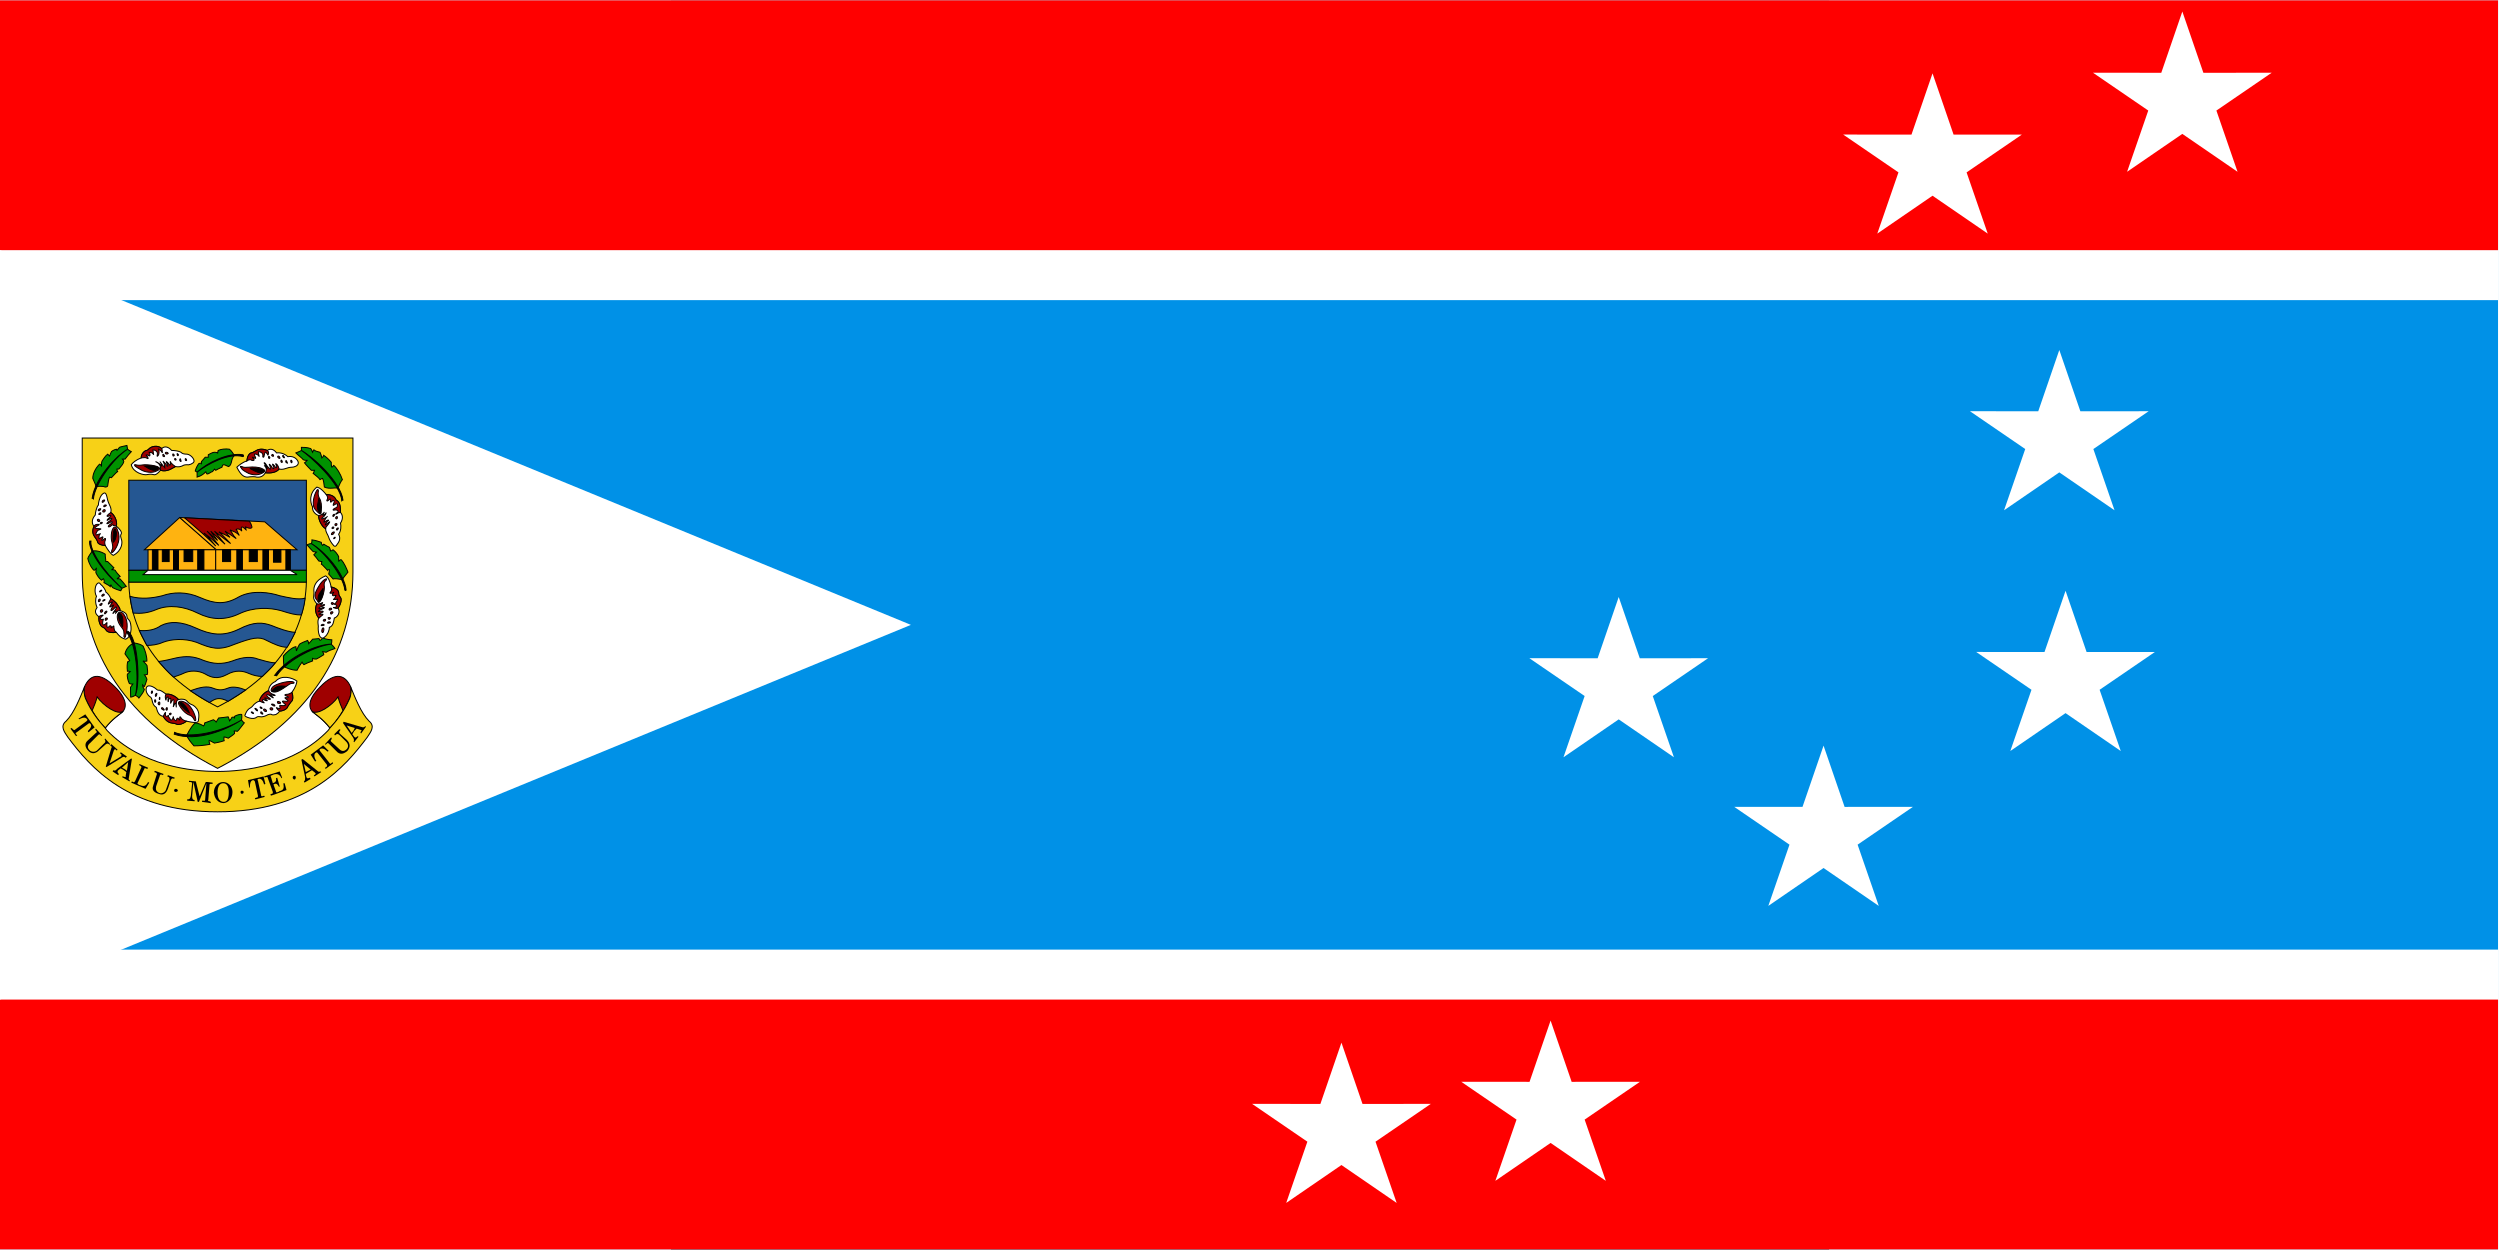<?xml version="1.0" encoding="UTF-8" standalone="no"?>
<!-- Created with Inkscape (http://www.inkscape.org/) -->
<svg
   xmlns:v="http://schemas.microsoft.com/visio/2003/SVGExtensions/"
   xmlns:svg="http://www.w3.org/2000/svg"
   xmlns="http://www.w3.org/2000/svg"
   version="1.0"
   width="1000"
   height="500"
   viewBox="0 0 236.25 255"
   id="svg2"
   xml:space="preserve"
   style="font-size:12px;fill:none;fill-rule:evenodd;stroke-linecap:square;stroke-miterlimit:3;overflow:visible"><rect x="0" y="0" width="236.25" height="255" fill="#333333" stroke="none"/><defs
   id="defs847" />
	<v:documentProperties
   v:viewMarkup="false"
   v:metric="true"
   v:langID="1033" />

	<style
   type="text/css"
   id="style4" />

	
<g
   transform="matrix(0.637,0,0,0.637,-136.875,92.438)"
   id="g4383"><g
     transform="matrix(0.8,0,0,0.8,0,679)"
     id="g2397"><g
       id="g2645"><g
         id="g2618"><rect
           width="1000"
           height="500"
           x="0"
           y="-1030"
           id="rect2616"
           style="font-size:12px;fill:#0091e7;fill-opacity:1;fill-rule:evenodd;stroke-width:1pt" /><rect
           width="1000"
           height="120"
           x="0"
           y="-1030"
           id="rect933"
           style="font-size:12px;fill:#ffffff;fill-opacity:1;fill-rule:evenodd;stroke-width:1pt" /><rect
           width="1000"
           height="100"
           x="0"
           y="-1030"
           id="rect931"
           style="font-size:12px;fill:#ff0000;fill-opacity:1;fill-rule:evenodd;stroke-width:1pt" /><rect
           width="1000"
           height="120"
           x="0"
           y="-650"
           id="rect2612"
           style="font-size:12px;fill:#ffffff;fill-opacity:1;fill-rule:evenodd;stroke-width:1pt" /><rect
           width="1000"
           height="100"
           x="0"
           y="-630"
           id="rect2614"
           style="font-size:12px;fill:#ff0000;fill-opacity:1;fill-rule:evenodd;stroke-width:1pt" /></g><path
         d="M 0,-930 L 0,-630 L 364.641,-780 L 0,-930 z"
         id="path932"
         style="font-size:12px;fill:#ffffff;fill-opacity:1;fill-rule:evenodd;stroke-width:1pt" /></g><g
       id="g3438"><polygon
         points="591.041,433.161 533.774,391.476 476.501,433.151 498.449,365.806 441.115,324.214 511.946,324.278 533.785,256.897 555.613,324.281 626.445,324.23 569.104,365.812 591.041,433.161 "
         transform="matrix(0.386,0,0,0.364,330.959,-706.264)"
         id="polygon3317"
         style="font-size:12px;fill:#ffffff;fill-opacity:1;fill-rule:evenodd;stroke-width:1pt" /><polygon
         points="591.041,433.161 533.774,391.476 476.501,433.151 498.449,365.806 441.115,324.214 511.946,324.278 533.785,256.897 555.613,324.281 626.445,324.23 569.104,365.812 591.041,433.161 "
         transform="matrix(0.386,0,0,0.364,414.684,-715.107)"
         id="polygon2654"
         style="font-size:12px;fill:#ffffff;fill-opacity:1;fill-rule:evenodd;stroke-width:1pt" /><polygon
         points="591.041,433.161 533.774,391.476 476.501,433.151 498.449,365.806 441.115,324.214 511.946,324.278 533.785,256.897 555.613,324.281 626.445,324.23 569.104,365.812 591.041,433.161 "
         transform="matrix(0.386,0,0,0.364,523.953,-825.168)"
         id="polygon2656"
         style="font-size:12px;fill:#ffffff;fill-opacity:1;fill-rule:evenodd;stroke-width:1pt" /><polygon
         points="591.041,433.161 533.774,391.476 476.501,433.151 498.449,365.806 441.115,324.214 511.946,324.278 533.785,256.897 555.613,324.281 626.445,324.23 569.104,365.812 591.041,433.161 "
         transform="matrix(0.386,0,0,0.364,441.953,-884.668)"
         id="polygon2658"
         style="font-size:12px;fill:#ffffff;fill-opacity:1;fill-rule:evenodd;stroke-width:1pt" /><polygon
         points="591.041,433.161 533.774,391.476 476.501,433.151 498.449,365.806 441.115,324.214 511.946,324.278 533.785,256.897 555.613,324.281 626.445,324.23 569.104,365.812 591.041,433.161 "
         transform="matrix(0.386,0,0,0.364,620.828,-887.168)"
         id="polygon2660"
         style="font-size:12px;fill:#ffffff;fill-opacity:1;fill-rule:evenodd;stroke-width:1pt" /><polygon
         points="591.041,433.161 533.774,391.476 476.501,433.151 498.449,365.806 441.115,324.214 511.946,324.278 533.785,256.897 555.613,324.281 626.445,324.23 569.104,365.812 591.041,433.161 "
         transform="matrix(0.386,0,0,0.364,618.328,-983.543)"
         id="polygon2662"
         style="font-size:12px;fill:#ffffff;fill-opacity:1;fill-rule:evenodd;stroke-width:1pt" /><polygon
         points="591.041,433.161 533.774,391.476 476.501,433.151 498.449,365.806 441.115,324.214 511.946,324.278 533.785,256.897 555.613,324.281 626.445,324.23 569.104,365.812 591.041,433.161 "
         transform="matrix(0.386,0,0,0.364,567.578,-1094.293)"
         id="polygon2664"
         style="font-size:12px;fill:#ffffff;fill-opacity:1;fill-rule:evenodd;stroke-width:1pt" /><polygon
         points="591.041,433.161 533.774,391.476 476.501,433.151 498.449,365.806 441.115,324.214 511.946,324.278 533.785,256.897 555.613,324.281 626.445,324.23 569.104,365.812 591.041,433.161 "
         transform="matrix(0.386,0,0,0.364,667.578,-1119.043)"
         id="polygon2666"
         style="font-size:12px;fill:#ffffff;fill-opacity:1;fill-rule:evenodd;stroke-width:1pt" /></g></g><g
     transform="matrix(0.488,0,0,0.488,12.036,-7.206)"
     id="g6">
		<title
   id="title8">svg4156</title>
		<v:pageProperties
   v:drawingScale="1"
   v:pageScale="1"
   v:drawingUnits="19"
   v:shadowOffsetX="9"
   v:shadowOffsetY="-9" />
		<g
   transform="translate(14.625,-4.848)"
   id="group27-1">
			<title
   id="title11">g2685.341</title>
			<g
   transform="translate(14.669,-28.524)"
   id="shape28-2">
				<title
   id="title14">21231976</title>
				<path
   d="M 177.66,38.22 C 177.66,65.93 177.66,79.78 177.66,126.24 C 177.66,178.8 148.73,224.03 88.83,255 C 28.93,224.03 0,178.8 0,126.24 C 0,79.78 0,65.93 0,38.22 L 177.66,38.22 z"
   id="path16"
   style="fill:#f7d117;stroke:#000000;stroke-width:0.651;stroke-linecap:butt" />
			</g>
			<g
   transform="translate(45.23,-158.51)"
   id="shape29-4">
				<title
   id="title19">21231888</title>
				<path
   d="M 116.54,255 C 116.54,227.7 116.54,213.03 116.54,195.92 L 0,195.92 C 0,213.03 0,227.7 0,255 L 116.54,255 z"
   id="path21"
   style="fill:#255792;stroke:#000000;stroke-width:0.651;stroke-linecap:butt" />
			</g>
			<g
   transform="translate(45.23,-68.864)"
   id="shape30-6">
				<title
   id="title24">21231800</title>
				<path
   d="M 58.27,255 C 96.57,235.44 115.72,206.51 116.54,173.1 L 0,173.1 C 0.81,206.51 19.97,235.44 58.27,255 z"
   id="path26"
   style="fill:#f7d117;stroke:#000000;stroke-width:0.651;stroke-linecap:butt" />
			</g>
			<g
   transform="translate(45.23,-150.768)"
   id="shape31-8">
				<title
   id="title29">21231712</title>
				<path
   d="M 116.54,255 C 116.54,254.19 116.54,253.37 116.54,252.56 C 116.54,250.52 116.54,248.89 116.54,247.26 L 0,247.26 C 0,248.89 0,250.52 0,252.56 C 0,253.37 0,254.19 0,255 L 116.54,255 z"
   id="path31"
   style="fill:#009200;stroke:#000000;stroke-width:0.651;stroke-linecap:butt" />
			</g>
			<g
   transform="translate(55.417,-171.957)"
   id="shape32-10">
				<title
   id="title34">21231624</title>
				<path
   d="M 0,255 L 23.23,233.81 L 47.27,255 L 0,255 z"
   id="path36"
   style="fill:#ffb310;stroke:#000000;stroke-width:0.651;stroke-linecap:butt" />
			</g>
			<g
   transform="translate(78.644,-171.957)"
   id="shape33-12">
				<title
   id="title39">21231536</title>
				<path
   d="M 24.04,255 L 0,233.81 L 55.82,236.66 L 77.01,255 L 24.04,255 z"
   id="path41"
   style="fill:#ffb310;stroke:#000000;stroke-width:0.651;stroke-linecap:butt" />
			</g>
			<g
   transform="translate(57.862,-158.51)"
   id="shape34-14">
				<title
   id="title44">21231448</title>
				<path
   d="M 44.42,241.55 L 0,241.55 L 0,255 L 44.42,255 L 44.42,241.55 z"
   id="path46"
   style="fill:#ffb310;stroke:#000000;stroke-width:0.651;stroke-linecap:butt" />
			</g>
			<g
   transform="translate(102.278,-158.51)"
   id="shape35-16">
				<title
   id="title49">21231360</title>
				<path
   d="M 0,255 L 48.9,255 L 48.9,241.55 L 0,241.55 L 0,255 z"
   id="path51"
   style="fill:#ffb310;stroke:#000000;stroke-width:0.651;stroke-linecap:butt" />
			</g>
			<g
   transform="translate(60.715,-158.51)"
   id="shape36-18">
				<title
   id="title54">21231272</title>
				<path
   d="M 3.67,241.55 L 3.67,255 L 0,255 L 0,241.55 L 3.67,241.55 z"
   id="path56"
   style="fill:#000000;stroke:#000000;stroke-width:0.651;stroke-linecap:butt" />
			</g>
			<g
   transform="translate(74.569,-158.51)"
   id="shape37-20">
				<title
   id="title59">21231184</title>
				<path
   d="M 3.26,241.96 L 3.26,255 L 0,255 L 0,241.91 L 3.26,241.96 z"
   id="path61"
   style="fill:#000000;stroke:#000000;stroke-width:0.651;stroke-linecap:butt" />
			</g>
			<g
   transform="translate(90.461,-158.51)"
   id="shape38-22">
				<title
   id="title64">21231096</title>
				<path
   d="M 4.07,241.55 L 4.07,255 L 0,255 L 0,241.55 L 4.07,241.55 z"
   id="path66"
   style="fill:#000000;stroke:#000000;stroke-width:0.651;stroke-linecap:butt" />
			</g>
			<g
   transform="translate(116.132,-158.51)"
   id="shape39-24">
				<title
   id="title69">21231008</title>
				<path
   d="M 3.67,241.55 L 3.67,255 L 0,255 L 0,241.55 L 3.67,241.55 z"
   id="path71"
   style="fill:#000000;stroke:#000000;stroke-width:0.651;stroke-linecap:butt" />
			</g>
			<g
   transform="translate(133.246,-158.51)"
   id="shape40-26">
				<title
   id="title74">21230920</title>
				<path
   d="M 3.67,241.55 L 3.67,255 L 0,255 L 0,241.55 L 3.67,241.55 z"
   id="path76"
   style="fill:#000000;stroke:#000000;stroke-width:0.651;stroke-linecap:butt" />
			</g>
			<g
   transform="translate(148.323,-158.51)"
   id="shape41-28">
				<title
   id="title79">21230832</title>
				<path
   d="M 2.85,241.55 L 2.85,255 L 0,255 L 0,241.55 L 2.85,241.55 z"
   id="path81"
   style="fill:#000000;stroke:#000000;stroke-width:0.651;stroke-linecap:butt" />
			</g>
			<g
   transform="translate(81.496,-164.215)"
   id="shape42-30">
				<title
   id="title84">21230744</title>
				<path
   d="M 5.7,247.26 L 5.7,255 L 0,255 L 0,247.26 L 5.7,247.26 z"
   id="path86"
   style="fill:#000000;stroke:#000000;stroke-width:0.651;stroke-linecap:butt" />
			</g>
			<g
   transform="translate(106.76,-164.215)"
   id="shape43-32">
				<title
   id="title89">21230656</title>
				<path
   d="M 5.3,247.26 L 5.3,255 L 0,255 L 0,247.26 L 5.3,247.26 z"
   id="path91"
   style="fill:#000000;stroke:#000000;stroke-width:0.651;stroke-linecap:butt" />
			</g>
			<g
   transform="translate(124.282,-164.215)"
   id="shape44-34">
				<title
   id="title94">21230568</title>
				<path
   d="M 5.3,247.26 L 5.3,255 L 0,255 L 0,247.26 L 5.3,247.26 z"
   id="path96"
   style="fill:#000000;stroke:#000000;stroke-width:0.651;stroke-linecap:butt" />
			</g>
			<g
   transform="translate(140.173,-163.807)"
   id="shape45-36">
				<title
   id="title99">21230480</title>
				<path
   d="M 4.89,246.85 L 4.89,255 L 0,255 L 0,246.85 L 4.89,246.85 z"
   id="path101"
   style="fill:#000000;stroke:#000000;stroke-width:0.651;stroke-linecap:butt" />
			</g>
			<g
   transform="translate(67.234,-164.215)"
   id="shape46-38">
				<title
   id="title104">21230392</title>
				<path
   d="M 4.48,247.26 L 4.48,255 L 0,255 L 0,247.26 L 4.48,247.26 z"
   id="path106"
   style="fill:#000000;stroke:#000000;stroke-width:0.651;stroke-linecap:butt" />
			</g>
			<g
   transform="translate(54.602,-155.657)"
   id="shape47-40">
				<title
   id="title109">21230304</title>
				<path
   d="M 96.57,252.15 L 3.26,252.15 L 0,255 L 101.06,255 L 96.57,252.15 z"
   id="path111"
   style="fill:#ffffff;stroke:#000000;stroke-width:0.651;stroke-linecap:butt" />
			</g>
			<g
   transform="translate(46.045,-125.504)"
   id="shape48-42">
				<title
   id="title114">21230216</title>
				<path
   d="M 98.2,238.7 C 92.09,236.66 80.27,234.63 71.31,239.52 C 62.34,244.81 55.42,244 46.05,239.92 C 37.08,235.85 28.12,236.26 21.19,238.7 C 14.67,240.33 7.33,241.15 0,239.11 C 0.41,242.78 1.22,246.44 2.04,250.11 C 7.33,250.52 11.82,250.11 17.52,247.67 C 25.67,244.41 35.45,245.63 44.42,250.11 C 53.38,254.59 62.34,255 71.72,250.52 C 81.09,246.04 91.68,246.44 99.02,248.48 C 105.54,250.52 108.39,251.33 112.46,251.33 C 113.69,247.67 114.5,244 114.91,240.33 C 110.02,241.55 103.91,239.92 98.2,238.7 z"
   id="path116"
   style="fill:#255792;stroke:#000000;stroke-width:0.651;stroke-linecap:butt" />
			</g>
			<g
   transform="translate(52.157,-105.537)"
   id="shape49-44">
				<title
   id="title119">21230128</title>
				<path
   d="M 102.28,242.78 C 96.98,242.37 90.87,239.92 86.79,238.29 C 81.09,236.26 75.38,235.44 65.2,240.74 C 55.01,245.63 46.86,244.41 37.08,239.92 C 27.3,235.44 19.97,235.44 14.26,238.29 C 10.19,241.15 5.7,241.96 0,241.55 C 1.63,245.22 3.26,248.07 4.89,251.33 C 8.15,251.33 11.82,250.93 15.48,249.3 C 20.78,247.26 29.34,246.44 37.49,249.3 C 47.27,253.37 52.16,255 62.75,250.52 C 73.75,246.44 78.64,245.22 83.53,248.07 C 88.42,250.52 92.91,252.56 96.98,252.56 C 99.02,249.3 100.65,246.04 102.28,242.78 z"
   id="path121"
   style="fill:#255792;stroke:#000000;stroke-width:0.651;stroke-linecap:butt" />
			</g>
			<g
   transform="translate(64.789,-86.793)"
   id="shape50-46">
				<title
   id="title124">21230040</title>
				<path
   d="M 76.61,244 C 72.94,244 68.46,242.37 65.2,241.55 C 61.12,239.92 55.82,239.92 48.49,242.78 C 41.56,245.22 35.86,244.81 29.34,242.37 C 22.82,239.52 17.93,239.52 11.82,240.74 C 6.52,241.96 5.3,242.37 0,243.18 C 2.85,246.44 6.11,250.11 9.78,253.37 C 11.82,252.56 13.85,252.15 16.3,250.93 C 20.37,248.89 26.08,248.89 30.56,251.33 C 34.64,253.78 38.71,255 44.82,251.74 C 50.53,248.48 55.42,249.3 59.08,250.93 C 61.94,252.15 64.79,252.96 68.05,252.96 C 70.9,250.11 74.16,247.26 76.61,244 z"
   id="path126"
   style="fill:#255792;stroke:#000000;stroke-width:0.651;stroke-linecap:butt" />
			</g>
			<g
   transform="translate(85.571,-71.716)"
   id="shape51-48">
				<title
   id="title129">21229952</title>
				<path
   d="M 25.67,245.22 C 21.6,246.85 19.15,247.26 15.08,245.63 C 11,244 6.93,244.81 0,247.26 C 3.67,249.7 8.15,252.56 12.63,255 C 16.71,252.15 19.15,251.33 24.86,254.19 C 28.93,251.74 32.6,249.3 36.27,246.85 C 33.01,245.22 28.52,244.41 25.67,245.22 z"
   id="path131"
   style="fill:#255792;stroke:#000000;stroke-width:0.651;stroke-linecap:butt" />
			</g>
			<g
   transform="translate(21.596,-213.112)"
   id="shape52-50">
				<title
   id="title134">21229864</title>
				<path
   d="M 22.82,230.14 L 22.41,227.7 C 20.78,228.11 18.34,228.51 17.52,228.92 C 17.11,229.33 16.3,230.55 15.89,230.96 C 15.89,231.37 15.89,230.96 15.89,230.96 L 15.48,230.14 C 13.85,230.55 12.63,231.37 12.22,231.77 C 11.82,232.59 11.41,233.81 11,234.63 C 10.59,234.22 10.19,233.81 9.78,233.4 C 8.15,234.63 6.93,236.66 6.11,237.89 C 5.7,238.7 5.7,240.33 5.7,241.15 C 5.3,240.74 4.89,239.92 4.48,239.92 C 1.63,242.78 0,246.44 0,249.3 C 0.41,250.52 2.04,253.37 2.04,254.59 C 3.67,254.59 6.52,254.19 8.15,255 C 8.96,255 9.78,254.59 9.78,254.19 C 10.19,252.15 10.19,250.11 11,248.48 C 11.41,248.48 11.82,248.89 12.22,248.89 C 13.45,247.67 15.08,245.63 16.3,244.81 C 15.89,244.41 15.89,243.59 15.89,243.18 C 16.3,243.18 16.71,243.18 17.11,243.18 C 18.74,241.15 19.97,239.92 20.37,238.29 C 20.37,237.89 19.97,237.07 19.56,236.66 C 20.37,236.66 20.37,236.66 21.19,236.66 C 22.41,235.03 24.04,233 25.26,231.77 C 24.45,231.37 23.23,230.55 22.82,230.14 z"
   id="path136"
   style="fill:#009200;stroke:#000000;stroke-width:0.651;stroke-linecap:butt" />
			</g>
			<g
   transform="translate(21.189,-205.37)"
   id="shape53-52">
				<title
   id="title139">21229776</title>
				<path
   d="M 0.81,255 C 1.63,246.04 13.04,228.92 23.23,222.4 C 16.71,226.07 2.04,240.74 0,254.59 C 0.41,254.59 0.41,254.59 0.81,255 z"
   id="path141"
   style="fill:#000000;stroke:#000000;stroke-width:0.651;stroke-linecap:butt" />
			</g>
			<g
   transform="translate(46.86,-220.854)"
   id="shape54-54">
				<title
   id="title144">21229688</title>
				<path
   d="M 6.52,243.59 C 3.26,244.81 0.81,246.85 0,248.07 C 1.22,253.37 8.15,255 10.19,254.59 C 12.63,254.19 13.04,254.19 14.67,254.59 C 15.89,255 17.52,253.78 19.15,251.74 C 23.63,252.96 26.49,250.52 28.93,249.3 C 31.38,249.7 32.19,249.3 33.41,248.89 C 34.64,248.07 35.86,248.07 36.67,248.07 C 37.9,248.48 40.75,247.26 41.16,246.04 C 41.56,244.41 39.12,241.55 36.67,241.15 C 34.23,241.15 33.41,240.74 32.6,239.92 C 31.38,239.11 28.52,238.7 26.49,238.7 C 23.63,235.44 21.19,236.26 19.97,237.48 C 17.93,235.44 14.67,235.85 13.04,236.66 C 11.41,237.48 11.41,238.29 10.19,238.7 C 8.96,238.7 6.52,240.74 6.52,243.59 z"
   id="path146"
   style="fill:#ffffff;stroke:#000000;stroke-width:0.651;stroke-linecap:butt" />
			</g>
			<g
   transform="translate(62.752,-222.892)"
   id="shape55-56">
				<title
   id="title149">21229600</title>
				<path
   d="M 13.04,251.33 C 10.59,252.56 7.74,255 3.26,253.78 C 3.67,251.33 2.85,249.3 0,248.07 C 1.63,248.48 4.07,250.52 4.07,251.33 C 4.07,250.11 3.67,248.89 2.85,248.07 C 4.48,250.11 5.3,251.33 6.11,252.15 C 6.11,250.93 5.7,248.89 4.89,247.67 C 6.11,248.89 7.33,250.11 7.33,250.52 C 7.74,251.33 8.15,251.33 8.15,250.93 C 8.15,250.11 7.74,249.3 7.33,248.89 C 6.93,248.07 6.93,247.67 7.74,248.48 C 8.56,249.3 9.37,250.11 9.37,250.52 C 9.78,250.52 10.19,249.7 9.78,248.89 C 9.37,247.67 9.78,247.67 10.19,248.89 C 11,249.7 11.82,250.52 13.04,251.33 z"
   id="path151"
   style="fill:#9f0000;stroke:#000000;stroke-width:0.651;stroke-linecap:butt" />
			</g>
			<g
   transform="translate(53.38,-231.449)"
   id="shape56-58">
				<title
   id="title154">21229512</title>
				<path
   d="M 13.45,248.07 C 11.41,246.04 8.15,246.44 6.52,247.26 C 4.89,248.07 4.89,248.89 3.67,249.3 C 2.44,249.3 0,251.33 0,254.19 C 1.63,254.19 2.44,253.78 3.26,254.19 C 4.07,254.59 4.89,255 4.48,254.19 C 4.07,253.37 3.67,252.56 3.26,252.56 C 2.85,252.15 3.67,252.15 4.07,252.15 C 4.48,252.56 5.7,253.37 5.7,252.56 C 5.7,251.74 5.7,250.52 4.89,250.52 C 6.11,250.52 7.33,250.52 8.15,252.15 C 8.15,251.33 7.74,250.11 7.74,248.89 C 8.56,248.89 11,249.7 10.59,251.74 C 10.19,253.78 10.59,253.37 11.41,252.15 C 11.82,250.93 11.82,249.7 11.41,248.48 C 12.22,248.89 13.45,249.7 13.85,250.93 C 13.85,250.11 13.85,248.89 13.45,248.07 z"
   id="path156"
   style="fill:#9f0000;stroke:#000000;stroke-width:0.651;stroke-linecap:butt" />
			</g>
			<g
   transform="translate(88.831,-219.632)"
   id="shape57-60">
				<title
   id="title159">21229424</title>
				<path
   d="M 1.22,251.74 L 0,250.93 C 0.41,249.3 1.63,246.85 2.44,246.04 C 3.26,246.04 3.67,245.63 4.07,246.04 C 4.07,245.22 4.07,244.81 4.07,244.81 C 4.89,244 6.11,242.37 6.52,241.96 C 7.33,241.96 7.74,241.96 8.56,241.96 C 8.56,241.55 8.56,240.74 8.56,240.33 C 10.19,239.52 12.22,237.89 14.67,239.11 C 14.67,238.7 15.08,237.89 15.08,237.48 C 16.71,236.66 19.97,236.26 22.41,236.66 C 23.63,237.48 24.86,239.52 25.67,240.74 C 23.23,243.18 24.45,246.44 22,248.07 C 20.37,247.67 19.97,246.85 18.34,246.85 C 17.93,247.26 17.52,248.07 17.52,248.48 C 15.48,249.3 14.26,250.11 13.45,250.52 C 13.45,250.52 13.04,250.11 12.63,249.7 C 12.22,250.11 11.82,250.93 11.41,251.33 C 10.59,251.33 8.96,252.96 7.74,252.96 C 7.33,252.56 6.93,251.74 6.93,251.33 C 6.11,252.56 4.07,254.19 1.22,255 C 1.22,254.19 1.22,252.56 1.22,251.74 z"
   id="path161"
   style="fill:#009200;stroke:#000000;stroke-width:0.651;stroke-linecap:butt" />
			</g>
			<g
   transform="translate(90.053,-222.892)"
   id="shape58-62">
				<title
   id="title164">21229336</title>
				<path
   d="M 30.15,243.59 C 20.37,241.96 6.52,248.89 0,255 C 6.11,250.11 20.78,241.96 30.15,244.81 C 30.56,244.81 30.56,244 30.15,243.59 z"
   id="path166"
   style="fill:#000000;stroke:#000000;stroke-width:0.651;stroke-linecap:butt" />
			</g>
			<g
   transform="translate(116.132,-219.224)"
   id="shape59-64">
				<title
   id="title169">21229248</title>
				<path
   d="M 6.52,244 C 3.67,244.81 0.81,247.26 0,248.07 C 2.44,252.96 4.48,254.59 6.93,254.59 C 9.78,254.19 11.82,254.19 13.04,254.59 C 14.26,254.59 16.71,255 18.74,251.74 C 22.82,252.15 26.08,251.33 27.71,249.3 C 29.75,249.7 30.97,249.3 32.19,248.89 C 33.41,248.48 34.64,248.07 36.27,248.07 C 37.49,248.07 40.34,247.26 40.34,245.22 C 40.34,243.59 37.9,240.33 33.41,241.15 C 31.78,239.52 28.93,238.29 26.08,238.7 C 24.04,235.85 21.6,235.85 19.97,237.07 C 15.89,235.44 13.45,236.66 12.22,237.48 C 11,237.89 10.59,238.7 9.37,238.7 C 8.15,239.11 6.93,240.74 6.52,244 z"
   id="path171"
   style="fill:#ffffff;stroke:#000000;stroke-width:0.651;stroke-linecap:butt" />
			</g>
			<g
   transform="translate(133.654,-222.077)"
   id="shape60-66">
				<title
   id="title174">21229160</title>
				<path
   d="M 10.19,252.15 C 8.56,254.19 5.3,255 1.22,254.59 C 2.44,252.15 1.63,250.93 0.41,249.7 C 0.81,250.11 2.44,251.33 2.44,252.15 C 2.04,250.11 1.22,249.7 0.81,248.89 C 0,247.67 0.41,247.67 1.22,248.48 C 2.04,249.7 2.85,250.93 3.67,251.74 C 4.48,252.56 4.48,252.56 4.48,251.74 C 4.48,250.52 4.07,249.7 3.67,248.89 C 4.89,249.7 5.3,250.52 5.7,251.33 C 6.52,252.15 7.33,252.15 6.52,250.52 C 5.7,248.89 5.7,248.48 6.52,249.3 C 6.93,249.7 7.74,250.52 7.74,250.93 C 7.74,251.33 8.96,251.74 8.56,250.11 C 7.74,248.48 7.74,248.48 8.56,248.89 C 8.96,249.3 9.78,250.11 10.19,252.15 z"
   id="path176"
   style="fill:#9f0000;stroke:#000000;stroke-width:0.651;stroke-linecap:butt" />
			</g>
			<g
   transform="translate(122.652,-230.226)"
   id="shape61-68">
				<title
   id="title179">21229072</title>
				<path
   d="M 13.45,248.07 C 9.37,246.44 6.93,247.67 5.7,248.48 C 4.48,248.89 4.07,249.7 2.85,249.7 C 1.63,250.11 0.41,251.74 0,255 C 1.22,254.19 2.44,253.78 3.26,254.59 C 4.48,255 5.3,254.59 4.48,253.37 C 3.26,252.56 3.26,252.15 4.89,252.96 C 6.11,253.78 6.11,252.96 5.3,251.74 C 4.89,250.93 4.89,250.11 6.11,250.52 C 7.33,250.93 7.74,251.33 8.15,252.15 C 8.15,251.33 7.33,249.7 7.74,248.89 C 8.96,248.89 10.59,249.7 10.59,251.33 C 10.19,252.96 11.41,252.96 11.41,251.33 C 11.82,250.11 11.82,248.89 12.63,249.3 C 13.04,250.11 13.85,250.52 13.85,251.33 C 14.26,250.52 14.67,248.89 13.45,248.07 z"
   id="path181"
   style="fill:#9f0000;stroke:#000000;stroke-width:0.651;stroke-linecap:butt" />
			</g>
			<g
   transform="translate(20.374,-168.289)"
   id="shape62-70">
				<title
   id="title184">21228984</title>
				<path
   d="M 16.71,235.85 C 17.52,232.18 15.08,228.11 13.04,226.88 C 13.85,223.62 11.82,221.99 11,218.73 C 10.19,215.07 9.78,212.21 6.93,215.47 C 5.7,217.1 4.89,220.36 4.89,221.99 C 3.67,223.22 2.85,227.29 2.85,228.51 C 0,231.77 0.81,234.63 2.04,235.85 C 0.41,239.52 1.63,241.55 2.44,242.78 C 3.26,244 4.07,244.81 4.48,246.44 C 4.89,247.67 7.33,248.48 9.37,248.48 C 11,251.33 13.04,254.19 14.67,255 C 20.78,251.74 20.78,246.04 19.97,244.41 C 19.56,242.78 19.15,241.96 19.97,240.74 C 20.37,239.52 18.74,237.48 16.71,235.85 z"
   id="path186"
   style="fill:#ffffff;stroke:#000000;stroke-width:0.651;stroke-linecap:butt" />
			</g>
			<g
   transform="translate(29.746,-186.219)"
   id="shape63-72">
				<title
   id="title189">21228896</title>
				<path
   d="M 7.33,253.78 C 8.15,250.11 5.7,246.04 3.67,244.81 C 1.22,246.44 0.41,247.67 2.04,247.26 C 3.67,246.44 4.48,246.44 2.85,248.07 C 1.22,249.3 0.41,250.93 2.44,249.3 C 4.89,248.07 4.89,248.89 3.26,250.11 C 1.22,251.33 0,252.96 2.44,251.74 C 4.89,250.11 5.7,250.93 3.26,252.56 C 0.81,254.19 2.44,255 4.07,253.37 C 5.3,252.15 5.3,252.96 5.3,253.37 C 5.7,253.78 6.11,252.96 7.33,253.78 z"
   id="path191"
   style="fill:#9f0000;stroke:#000000;stroke-width:0.651;stroke-linecap:butt" />
			</g>
			<g
   transform="translate(20.782,-174.809)"
   id="shape64-74">
				<title
   id="title194">21228808</title>
				<path
   d="M 1.63,242.37 C 0,246.04 1.22,248.07 2.04,249.3 C 2.85,250.52 3.67,251.33 4.07,252.96 C 4.48,254.19 6.93,255 8.96,255 C 8.56,253.37 8.56,252.56 8.96,251.74 C 9.37,250.93 9.37,249.7 8.15,250.93 C 7.33,251.74 6.11,252.15 6.93,250.93 C 7.74,249.7 7.74,248.89 6.52,249.7 C 5.3,250.52 4.48,250.93 4.89,250.11 C 4.89,248.89 4.89,247.67 6.11,247.26 C 4.89,247.67 4.07,247.67 3.67,248.07 C 3.26,248.48 2.44,247.67 3.26,246.44 C 4.07,245.22 3.67,245.22 4.89,244.81 C 6.11,244.41 6.93,244 4.89,244 C 2.85,244 1.22,243.59 2.85,242.78 C 4.89,241.55 5.7,241.15 4.48,241.15 C 3.26,241.15 2.44,241.15 1.63,242.37 z"
   id="path196"
   style="fill:#9f0000;stroke:#000000;stroke-width:0.651;stroke-linecap:butt" />
			</g>
			<g
   transform="translate(18.337,-145.063)"
   id="shape65-76">
				<title
   id="title199">21228720</title>
				<path
   d="M 2.85,228.92 C 2.04,230.55 0.41,232.18 0,233.81 C 0.81,237.48 2.85,240.74 4.07,241.55 C 4.89,241.55 5.3,240.74 5.7,239.92 C 5.3,241.55 5.3,242.78 5.3,243.18 C 6.11,244.81 7.33,246.85 8.96,248.07 C 9.37,247.67 10.19,247.26 10.19,246.85 C 10.59,247.67 11,248.89 10.59,249.7 C 11.82,250.52 13.85,251.33 14.67,252.15 C 14.67,251.74 15.08,251.33 15.08,250.93 C 15.48,251.74 15.89,252.56 16.3,252.96 C 18.74,254.19 20.37,254.59 21.6,255 C 22,254.19 22.41,253.78 22.41,253.37 C 23.23,252.96 24.45,252.56 25.26,252.15 C 24.04,250.52 22.41,248.48 21.19,247.26 C 20.37,247.26 19.97,246.85 19.15,247.26 C 19.97,246.44 20.37,246.04 21.19,245.63 C 19.97,244.41 18.34,242.37 17.93,241.55 C 17.11,241.15 16.3,241.15 15.89,241.15 C 16.3,240.74 16.71,240.33 17.11,239.92 C 15.48,238.29 13.85,236.66 13.04,235.85 C 12.63,235.85 12.22,235.85 11.82,235.85 C 11.82,234.22 11.41,233 11.41,230.96 C 8.15,228.92 4.89,228.51 2.85,228.92 z"
   id="path201"
   style="fill:#009200;stroke:#000000;stroke-width:0.651;stroke-linecap:butt" />
			</g>
			<g
   transform="translate(18.744,-146.693)"
   id="shape66-78">
				<title
   id="title204">21228632</title>
				<path
   d="M 0.81,224.03 C 0,228.92 7.33,242.37 22,255 C 9.37,243.59 0.81,229.74 1.63,224.03 C 1.63,224.03 1.22,224.03 0.81,224.03 z"
   id="path206"
   style="fill:#000000;stroke:#000000;stroke-width:0.651;stroke-linecap:butt" />
			</g>
			<g
   transform="translate(22.411,-113.28)"
   id="shape67-80">
				<title
   id="title209">21228544</title>
				<path
   d="M 17.11,236.26 C 20.37,237.07 21.6,238.7 21.6,239.92 C 21.6,240.74 22,241.55 23.23,242.78 C 24.45,244.41 25.67,252.96 20.78,255 C 17.52,254.19 16.3,252.56 14.67,250.52 C 11.82,250.93 8.96,250.52 8.15,249.3 C 7.33,248.07 6.52,247.26 5.3,246.85 C 4.07,246.04 2.85,243.18 3.26,240.33 C 0,237.89 0.81,235.85 2.04,234.22 C 0.81,231.77 0.81,228.51 1.63,226.88 C 0,224.03 0.81,220.36 1.63,219.14 C 2.85,217.51 3.67,217.92 4.48,219.14 C 5.7,219.96 7.74,222.81 7.74,224.03 C 8.96,224.85 10.59,226.88 11,228.51 C 11.41,228.51 12.63,229.33 14.67,231.37 C 16.3,233.81 17.11,234.63 17.11,236.26 z"
   id="path211"
   style="fill:#ffffff;stroke:#000000;stroke-width:0.651;stroke-linecap:butt" />
			</g>
			<g
   transform="translate(31.376,-129.579)"
   id="shape68-82">
				<title
   id="title214">21228456</title>
				<path
   d="M 8.15,252.56 C 8.15,250.93 7.33,250.11 5.7,247.67 C 3.67,245.63 2.44,244.81 2.04,244.81 C 0,248.48 0,248.89 1.22,247.67 C 2.85,246.85 4.07,246.04 2.44,248.07 C 1.22,249.7 0.81,250.93 2.44,249.7 C 4.07,248.48 4.48,248.48 2.85,250.52 C 1.63,252.56 2.04,253.37 4.07,251.33 C 5.7,249.3 6.52,250.11 4.89,252.15 C 2.85,254.59 3.26,255 4.07,253.78 C 5.3,252.56 6.11,252.56 5.3,253.78 C 4.48,255 4.48,255 5.7,253.78 C 6.52,252.56 6.93,252.56 8.15,252.56 z"
   id="path216"
   style="fill:#9f0000;stroke:#000000;stroke-width:0.651;stroke-linecap:butt" />
			</g>
			<g
   transform="translate(24.856,-117.354)"
   id="shape69-84">
				<title
   id="title219">21228368</title>
				<path
   d="M 12.22,254.59 C 9.37,255 6.52,254.59 5.7,253.37 C 4.89,252.15 4.07,251.33 2.85,250.93 C 1.63,250.11 0.41,247.26 0.81,244.41 C 1.63,243.18 2.85,243.59 3.67,243.18 C 2.04,244.81 0,246.44 3.67,246.04 C 2.85,248.48 2.85,251.74 6.11,248.07 C 5.7,250.52 6.11,252.15 7.33,250.93 C 8.15,249.7 8.96,250.52 8.96,250.93 C 8.56,251.33 8.56,252.15 9.37,251.33 C 10.19,250.52 10.59,250.11 10.59,250.52 C 10.59,251.33 10.59,253.78 12.22,254.59 z"
   id="path221"
   style="fill:#9f0000;stroke:#000000;stroke-width:0.651;stroke-linecap:butt" />
			</g>
			<g
   transform="matrix(0.581,0.814,-0.814,0.581,232.701,1.71)"
   id="group70-86">
				<title
   id="title224">g2662</title>
				<g
   transform="translate(8.557,0)"
   id="shape71-87">
					<title
   id="title227">21228280</title>
					<path
   d="M 0.41,232.59 C 2.44,230.55 4.07,229.33 5.7,228.92 C 8.56,229.33 13.04,230.96 15.08,232.59 C 14.67,233.4 14.26,234.22 13.45,234.63 C 15.48,234.22 16.71,234.22 17.52,234.22 C 19.56,235.44 21.6,236.26 22.41,237.48 C 22,237.89 22,238.7 21.6,239.11 C 22.82,239.11 23.63,239.11 24.86,239.52 C 26.49,241.55 27.3,242.78 27.71,243.59 C 27.3,244 26.49,244 26.08,244 C 26.49,244.41 28.52,244.81 29.34,244.81 C 30.56,246.44 31.38,249.7 31.78,250.93 C 30.97,250.93 29.75,251.33 28.93,251.74 C 28.93,252.96 28.52,254.59 28.12,255 C 25.67,253.37 24.04,252.15 22.82,251.33 C 22.41,250.11 22.41,249.7 22,248.89 C 21.6,249.7 20.78,250.11 20.37,250.52 C 17.93,250.11 15.48,248.89 14.67,248.07 C 14.67,247.26 14.26,246.04 14.26,245.63 C 13.85,246.04 13.04,246.44 13.04,246.85 C 10.19,245.22 9.37,244.41 8.15,243.18 C 8.56,242.78 8.15,241.96 8.15,241.55 C 5.7,241.55 4.07,241.55 2.85,241.55 C 0.41,238.7 0,235.85 0.41,232.59 z"
   id="path229"
   style="fill:#009200;stroke:#000000;stroke-width:0.651;stroke-linecap:butt" />
				</g>
				<g
   transform="translate(0,-3.26)"
   id="shape72-89">
					<title
   id="title232">21228192</title>
					<path
   d="M 0.41,234.63 C 7.74,231.77 33.01,247.67 37.49,255 C 31.38,247.67 9.78,234.22 0.41,235.85 C 0.41,235.85 0,235.44 0.41,234.63 z"
   id="path234"
   style="fill:#000000;stroke:#000000;stroke-width:0.651;stroke-linecap:butt" />
				</g>
			</g>
			<g
   transform="matrix(0.99,0.141,-0.141,0.99,110.234,-42.7)"
   id="group73-91">
				<title
   id="title237">g2666</title>
				<g
   transform="translate(8.15,0)"
   id="shape74-92">
					<title
   id="title240">21227840</title>
					<path
   d="M 0,248.89 C 1.63,244 3.26,241.15 4.48,239.92 C 6.93,239.92 8.96,240.74 10.19,241.15 C 10.59,240.33 10.59,239.92 10.59,239.11 C 13.04,237.89 15.08,236.66 15.89,236.26 C 17.11,236.66 17.52,237.07 17.93,237.48 C 18.34,236.66 18.74,235.44 19.15,234.63 C 20.78,234.22 24.04,233.4 25.26,233 C 25.67,233.4 26.08,234.63 26.49,235.44 C 26.89,234.63 27.71,233.81 27.71,233 C 28.52,232.59 28.93,232.59 29.34,233 C 29.34,232.59 29.34,231.77 29.75,231.77 C 30.97,230.96 32.6,230.14 33.82,230.14 C 34.23,231.37 34.23,233.4 34.23,233.81 C 35.04,234.63 35.45,235.03 36.27,235.44 C 35.04,237.48 33.41,240.74 32.6,241.55 C 31.78,241.55 30.97,241.55 30.15,241.55 C 30.56,241.55 30.97,242.78 30.97,243.18 C 30.15,244.41 28.12,246.04 27.3,246.85 C 25.67,246.44 25.26,246.44 24.45,246.44 C 24.45,246.85 24.45,248.07 24.86,248.89 C 22.41,250.11 19.97,250.93 18.74,251.33 C 17.52,250.93 15.89,250.11 15.08,250.11 C 15.08,250.93 15.48,251.74 15.89,252.56 C 12.22,253.78 8.96,254.59 5.7,255 C 3.26,252.96 1.22,250.93 0,248.89 z"
   id="path242"
   style="fill:#009200;stroke:#000000;stroke-width:0.651;stroke-linecap:butt" />
				</g>
				<g
   transform="translate(0,-2.852)"
   id="shape75-94">
					<title
   id="title245">21227752</title>
					<path
   d="M 0,250.93 C 11,253.78 30.97,246.04 42.38,236.66 C 33.01,244.81 15.48,255 0,252.15 C 0,251.74 0,251.33 0,250.93 z"
   id="path247"
   style="fill:#000000;stroke:#000000;stroke-width:0.651;stroke-linecap:butt" />
				</g>
			</g>
			<g
   transform="translate(146.693,-92.906)"
   id="shape76-96">
				<title
   id="title250">21227400</title>
				<path
   d="M 0.41,252.56 C 0,249.7 0,247.67 0,245.63 C 2.04,243.18 5.7,239.92 8.15,239.52 C 8.15,239.92 8.56,241.55 8.56,242.37 C 9.37,239.92 9.78,239.52 10.59,237.89 C 11.82,237.07 14.67,235.85 15.89,235.44 C 16.3,236.26 16.71,237.07 16.71,237.48 C 17.93,236.26 18.74,235.03 19.15,234.63 C 20.37,234.63 22.41,234.22 23.23,234.22 C 23.63,234.22 23.63,235.03 24.04,235.44 C 24.86,235.03 25.26,234.63 25.67,233.81 C 27.71,234.63 30.56,235.03 31.78,235.03 C 31.78,235.85 31.78,237.07 31.38,237.89 C 32.19,238.7 33.41,239.92 33.82,240.74 C 31.38,241.55 29.34,242.37 28.12,243.18 C 27.3,243.18 26.49,242.78 25.67,242.78 C 26.08,243.59 26.49,244 26.49,244.81 C 24.04,246.44 22.41,247.26 21.6,247.67 C 20.37,247.67 19.97,247.67 19.15,247.26 C 19.15,248.07 19.15,248.48 19.15,248.89 C 16.71,249.7 15.08,250.52 13.45,251.33 C 13.04,250.93 12.63,250.52 12.22,249.7 C 10.19,252.56 9.37,254.19 8.96,255 C 5.3,255 1.63,253.37 0.41,252.56 z"
   id="path252"
   style="fill:#009200;stroke:#000000;stroke-width:0.651;stroke-linecap:butt" />
			</g>
			<g
   transform="translate(140.988,-89.238)"
   id="shape77-98">
				<title
   id="title255">21227312</title>
				<path
   d="M 0,254.59 C 8.96,242.37 28.12,234.22 37.08,234.22 C 28.12,235.03 8.56,244 1.22,255 C 0.81,255 0.41,254.59 0,254.59 z"
   id="path257"
   style="fill:#000000;stroke:#000000;stroke-width:0.651;stroke-linecap:butt" />
			</g>
			<g
   transform="translate(166.252,-113.28)"
   id="shape78-100">
				<title
   id="title260">21227224</title>
				<path
   d="M 8.15,213.44 C 3.26,215.47 0.41,218.73 0.41,222.81 C 0.81,224.85 0,227.29 0.41,228.51 C 0.81,229.74 1.63,230.96 2.44,231.77 C 0.81,235.03 1.63,238.7 3.67,241.15 C 2.44,243.59 3.67,246.04 3.26,247.67 C 3.26,249.7 3.67,252.15 4.48,253.37 C 5.3,254.19 6.11,255 7.74,253.37 C 9.37,252.15 10.59,249.3 10.59,247.26 C 13.04,246.44 13.45,243.59 13.85,241.15 C 16.3,240.33 17.93,237.07 16.3,234.63 C 18.34,231.77 18.74,228.51 17.93,227.7 C 17.11,226.48 16.71,226.07 16.71,224.44 C 16.71,222.81 14.26,221.18 11.82,220.77 C 11,217.1 10.19,214.66 8.15,213.44 z"
   id="path262"
   style="fill:#ffffff;stroke:#000000;stroke-width:0.651;stroke-linecap:butt" />
			</g>
			<g
   transform="translate(167.067,-127.134)"
   id="shape79-102">
				<title
   id="title265">21227136</title>
				<path
   d="M 2.85,255 C 0.81,252.56 0,248.89 1.63,245.63 C 2.44,246.04 3.26,245.63 4.48,245.22 C 5.7,244.41 5.7,244.81 4.89,245.63 C 3.67,246.04 3.67,246.85 5.3,246.44 C 6.93,245.63 7.33,246.44 5.3,247.26 C 2.85,247.67 1.63,249.7 4.48,248.48 C 7.33,247.26 6.93,248.48 4.48,249.3 C 2.44,250.11 1.63,251.33 3.67,250.52 C 5.7,250.11 6.52,250.93 4.89,251.33 C 3.26,252.15 2.04,252.96 4.07,252.56 C 5.7,252.15 6.11,252.56 4.89,253.37 C 3.67,254.19 3.67,254.59 2.85,255 z"
   id="path267"
   style="fill:#9f0000;stroke:#000000;stroke-width:0.651;stroke-linecap:butt" />
			</g>
			<g
   transform="translate(176.846,-133.246)"
   id="shape80-104">
				<title
   id="title270">21227048</title>
				<path
   d="M 5.7,254.59 C 7.74,251.74 8.15,248.48 7.33,247.67 C 6.52,246.44 6.11,246.04 6.11,244.41 C 6.11,242.78 3.67,241.15 1.22,240.74 C 1.63,241.55 1.63,243.18 0.81,244 C 0.41,244.41 0,244.81 0.81,244.81 C 1.63,244.81 2.04,244.81 2.44,244.41 C 2.85,244 3.26,244 2.44,244.81 C 2.04,245.63 1.63,246.04 2.44,246.44 C 3.26,246.44 4.07,246.44 4.48,246.04 C 4.07,246.85 3.67,248.48 2.44,248.89 C 3.67,248.89 4.07,248.89 4.48,248.89 C 5.3,248.48 5.7,248.48 5.3,249.3 C 4.89,250.11 4.48,250.93 4.07,251.33 C 3.26,251.74 2.85,252.15 3.67,252.15 C 4.89,252.56 5.3,253.37 4.48,253.78 C 3.67,254.19 3.26,254.19 2.44,254.19 C 3.67,254.59 4.48,255 5.7,254.59 z"
   id="path272"
   style="fill:#9f0000;stroke:#000000;stroke-width:0.651;stroke-linecap:butt" />
			</g>
			<g
   transform="translate(162.177,-152.398)"
   id="shape81-106">
				<title
   id="title275">21226960</title>
				<path
   d="M 0,232.18 C 0.81,231.77 2.04,231.37 2.85,231.37 C 3.26,230.55 3.26,229.74 3.26,228.92 C 6.11,229.33 8.15,230.14 9.37,230.55 C 9.37,231.37 9.78,232.18 10.19,232.59 C 10.59,232.18 10.59,232.18 11,231.77 C 12.22,232.59 13.85,233.4 14.67,233.81 C 15.08,234.63 15.48,235.85 15.48,236.26 C 15.89,236.26 16.71,235.85 17.11,235.44 C 18.74,236.66 19.97,238.29 20.78,239.92 C 20.78,240.74 20.78,242.37 20.78,243.18 C 21.19,242.37 21.6,241.96 22.41,241.96 C 24.45,244 26.08,248.07 26.89,250.11 C 25.67,251.74 24.04,253.37 23.23,255 C 20.78,254.59 17.93,254.19 17.11,254.59 C 15.89,253.37 15.08,252.15 14.26,251.33 C 14.67,250.11 14.67,249.3 14.67,248.48 C 14.26,248.48 13.45,248.48 13.45,248.89 C 11.82,247.26 10.19,245.22 9.37,244.81 C 9.37,244.41 9.78,243.59 9.78,243.18 C 8.96,243.18 8.15,242.78 7.74,242.78 C 6.52,241.15 5.3,239.52 4.48,238.7 C 4.89,238.29 5.7,237.48 6.11,237.07 C 5.7,237.07 4.89,236.66 4.07,236.66 C 1.63,234.22 1.22,233.4 0,232.18 z"
   id="path277"
   style="fill:#009200;stroke:#000000;stroke-width:0.651;stroke-linecap:butt" />
			</g>
			<g
   transform="translate(165.03,-145.063)"
   id="shape82-108">
				<title
   id="title280">21226872</title>
				<path
   d="M 22,254.59 C 21.19,245.63 8.56,229.33 0,224.03 C 8.56,228.92 22,244 22.82,254.59 C 22.41,255 22.41,255 22,254.59 z"
   id="path282"
   style="fill:#000000;stroke:#000000;stroke-width:0.651;stroke-linecap:butt" />
			</g>
			<g
   transform="translate(163.4,-173.587)"
   id="shape83-110">
				<title
   id="title285">21226784</title>
				<path
   d="M 5.3,215.47 C 0,219.55 0.81,225.66 2.44,228.51 C 2.04,230.96 4.07,233.4 6.52,234.22 C 6.11,236.66 8.56,241.55 11,242.78 C 11,245.22 12.63,246.85 13.04,248.48 C 13.45,250.11 15.08,252.56 15.89,253.37 C 16.3,254.19 17.52,255 18.34,253.37 C 19.56,251.74 21.19,249.7 19.56,246.44 C 21.19,244 21.19,241.15 20.78,239.11 C 22.41,236.66 22.41,233.81 20.78,232.18 C 20.78,228.11 20.37,225.25 17.93,224.03 C 16.71,220.77 13.04,220.36 11.41,220.36 C 8.56,217.1 7.74,216.29 5.3,215.47 z"
   id="path287"
   style="fill:#ffffff;stroke:#000000;stroke-width:0.651;stroke-linecap:butt" />
			</g>
			<g
   transform="translate(169.512,-185.811)"
   id="shape84-112">
				<title
   id="title290">21226696</title>
				<path
   d="M 4.89,255 C 2.44,253.78 0,248.89 0.41,246.44 C 1.63,246.04 3.26,245.63 4.07,244 C 3.67,244.81 3.26,246.04 2.85,246.44 C 4.07,246.04 4.89,245.22 5.3,244.41 C 4.89,246.04 3.67,247.26 2.85,247.67 C 2.04,248.48 2.04,248.89 3.26,248.48 C 4.48,248.07 5.7,247.67 6.11,246.85 C 4.89,248.07 4.48,249.3 4.07,249.7 C 3.67,250.52 3.26,251.33 4.89,250.11 C 6.52,248.89 7.74,249.3 6.11,250.11 C 4.89,251.33 4.07,253.37 5.3,252.15 C 6.93,250.93 8.56,249.3 6.93,251.74 C 5.3,253.78 4.89,254.19 4.89,255 z"
   id="path292"
   style="fill:#9f0000;stroke:#000000;stroke-width:0.651;stroke-linecap:butt" />
			</g>
			<g
   transform="translate(174.809,-194.776)"
   id="shape85-114">
				<title
   id="title295">21226608</title>
				<path
   d="M 9.37,253.37 C 9.37,249.3 8.96,246.44 6.52,245.22 C 5.3,241.96 1.63,241.55 0,241.55 C 0.41,242.37 1.22,243.18 0.81,244.41 C 0,245.63 0.41,246.44 1.63,245.22 C 2.44,244.41 3.26,244 2.85,245.63 C 2.44,246.85 3.26,246.85 4.07,245.63 C 4.89,244.81 5.7,246.04 4.89,247.26 C 4.48,248.48 4.07,249.3 5.7,248.07 C 6.93,247.26 7.74,247.67 7.33,248.48 C 7.33,249.3 7.33,250.11 5.7,250.52 C 4.07,251.33 4.07,252.15 5.7,251.74 C 6.93,251.33 8.56,252.56 7.33,253.37 C 6.11,254.19 5.7,255 6.93,254.19 C 8.15,253.37 8.56,253.37 9.37,253.37 z"
   id="path297"
   style="fill:#9f0000;stroke:#000000;stroke-width:0.651;stroke-linecap:butt" />
			</g>
			<g
   transform="translate(154.843,-211.482)"
   id="shape86-116">
				<title
   id="title300">21226520</title>
				<path
   d="M 3.67,227.29 L 3.67,229.33 C 2.44,230.14 0.81,230.55 0,230.96 C 1.63,232.59 4.48,234.63 4.89,235.44 C 5.7,235.85 6.93,235.85 7.33,235.85 C 6.93,236.26 6.52,237.07 5.7,237.48 C 6.93,239.11 9.37,241.55 10.19,242.37 C 10.59,242.37 11.41,242.37 12.22,242.37 C 11.82,243.18 11.82,244 11.41,244.41 C 13.04,245.63 15.48,247.67 15.89,248.48 C 16.71,248.07 17.11,247.67 17.52,247.67 C 18.34,249.3 18.34,250.52 18.74,253.37 C 22.41,255 25.67,253.37 27.71,254.19 C 28.52,251.74 29.75,249.3 30.56,248.48 C 29.34,244.81 26.89,240.74 24.86,239.11 C 24.45,239.52 24.04,240.33 23.63,240.33 C 23.23,239.52 23.23,237.48 23.23,237.07 C 21.19,234.63 19.56,233.4 18.34,232.59 C 18.34,233 17.52,233.81 17.11,234.22 C 16.71,232.59 16.3,231.37 15.89,230.55 C 14.26,230.14 12.63,229.74 11.82,228.92 C 11.41,229.33 11,230.55 11,230.55 C 10.59,229.74 10.19,228.51 9.78,228.11 C 7.33,227.29 5.3,227.29 3.67,227.29 z"
   id="path302"
   style="fill:#009200;stroke:#000000;stroke-width:0.651;stroke-linecap:butt" />
			</g>
			<g
   transform="translate(158.51,-204.148)"
   id="shape87-118">
				<title
   id="title305">21226432</title>
				<path
   d="M 26.49,255 C 25.67,243.59 5.7,225.66 0,221.99 C 7.33,226.07 25.67,242.37 27.3,254.59 C 26.89,254.59 26.89,254.59 26.49,255 z"
   id="path307"
   style="fill:#000000;stroke:#000000;stroke-width:0.651;stroke-linecap:butt" />
			</g>
			<g
   transform="translate(15.484,-55.01)"
   id="shape88-120">
				<title
   id="title310">21331480</title>
				<path
   d="M 1.63,236.26 C 4.89,243.59 9.37,249.7 14.26,255 C 19.15,248.89 23.23,246.44 25.67,244.41 C 27.71,242.37 29.75,237.07 20.78,228.11 C 9.78,217.1 4.07,220.77 0.81,227.7 C 0,229.74 0.41,233.81 1.63,236.26 z"
   id="path312"
   style="fill:#9f0000;stroke:#000000;stroke-width:0.651;stroke-linecap:butt" />
			</g>
			<g
   transform="translate(161.77,-55.01)"
   id="shape89-122">
				<title
   id="title315">21331392</title>
				<path
   d="M 28.12,236.26 C 24.86,243.59 20.37,249.7 15.48,255 C 10.59,248.89 6.52,246.44 4.07,244.41 C 2.04,242.37 0,237.07 8.96,228.11 C 19.56,217.1 25.67,220.77 28.93,227.7 C 29.75,229.74 29.34,233.81 28.12,236.26 z"
   id="path317"
   style="fill:#9f0000;stroke:#000000;stroke-width:0.651;stroke-linecap:butt" />
			</g>
			<g
   transform="translate(21.189,-55.01)"
   id="shape90-124">
				<title
   id="title320">21331304</title>
				<path
   d="M 19.97,244.41 C 19.97,244.41 19.97,244.41 20.37,244 C 16.71,246.85 7.33,240.33 3.26,234.63 C 2.44,237.89 1.22,240.74 0,243.59 C 1.22,245.63 2.44,247.67 4.07,249.7 C 5.3,251.74 6.93,253.37 8.56,255 C 13.45,248.89 17.52,246.44 19.97,244.41 z"
   id="path322"
   style="fill:#f7d117;stroke:#000000;stroke-width:0.651;stroke-linecap:butt" />
			</g>
			<g
   transform="translate(165.437,-55.01)"
   id="shape91-126">
				<title
   id="title325">21331216</title>
				<path
   d="M 0.41,244.41 C 0.41,244.41 0.41,244.41 0,244 C 3.67,246.85 13.04,240.33 17.11,234.63 C 17.93,237.89 19.15,240.74 20.37,243.59 C 19.15,245.63 17.93,247.67 16.3,249.7 C 15.08,251.74 13.45,253.37 11.82,255 C 6.93,248.89 2.85,246.44 0.41,244.41 z"
   id="path327"
   style="fill:#f7d117;stroke:#000000;stroke-width:0.651;stroke-linecap:butt" />
			</g>
			<g
   id="shape92-128">
				<title
   id="title330">21331128</title>
				<path
   d="M 103.5,228.51 C 121.02,228.51 153.62,224.85 176.03,201.62 C 176.44,201.21 176.85,200.4 177.25,199.99 C 182.14,194.69 186.63,188.58 189.89,181.25 C 191.11,178.8 191.52,174.73 190.7,172.69 C 193.55,179.62 197.63,190.21 202.93,195.51 C 207,198.77 204.15,202.44 201.7,206.1 C 187.03,225.66 162.18,255 103.5,255 C 44.82,255 19.97,225.66 5.3,206.1 C 2.85,202.44 0,198.77 4.07,195.51 C 9.37,190.21 13.45,179.62 16.3,172.69 C 15.48,174.73 15.89,178.8 17.11,181.25 C 20.37,188.58 24.86,194.69 29.75,199.99 C 30.15,200.4 30.56,201.21 30.97,201.62 C 53.38,224.85 85.98,228.51 103.5,228.51 z"
   id="path332"
   style="fill:#f7d117;stroke:#000000;stroke-width:0.651;stroke-linecap:butt" />
			</g>
			<g
   transform="translate(6.925,-5.703)"
   id="group93-130">
				<title
   id="title335">g1599</title>
				<g
   id="group94-131">
					<title
   id="title338">g1601</title>
					<g
   transform="translate(0,-44.008)"
   id="shape95-132">
						<title
   id="title341">21330776</title>
						<path
   d="M 3.67,253.78 L 4.48,254.59 L 3.67,255 L 0,250.11 L 0.81,249.7 L 1.63,250.52 C 2.04,250.93 2.44,251.33 2.85,250.93 L 10.59,245.22 C 11,244.81 11.41,244.41 11,244 C 9.78,242.37 8.15,242.78 5.7,244 L 5.3,243.59 L 9.78,240.74 L 15.89,249.3 L 11.82,252.56 L 11.41,251.74 C 13.45,249.7 14.26,248.07 13.04,246.85 C 12.63,246.44 12.22,246.44 11.82,246.85 L 4.07,252.56 C 3.26,252.96 3.26,253.37 3.67,253.78 z"
   id="path343"
   style="fill:#000000;stroke:none;stroke-width:0.217;stroke-linecap:butt" />
					</g>
					<g
   transform="translate(9.372,-32.191)"
   id="shape96-134">
						<title
   id="title346">21330688</title>
						<path
   d="M 12.22,248.48 C 13.85,247.26 13.85,246.44 13.04,245.22 L 13.45,244.81 L 16.71,248.48 L 16.3,248.89 C 15.08,247.67 14.26,248.07 13.04,249.3 L 9.37,252.56 C 6.93,255 4.48,255 2.44,252.96 C 0,250.52 0,248.07 1.63,246.44 L 7.33,241.15 C 8.15,240.74 8.15,240.33 7.33,239.52 L 6.93,239.11 L 7.33,238.29 L 11.41,242.78 L 11,243.18 L 10.19,242.37 C 9.78,241.96 9.37,241.96 8.96,242.37 L 3.67,247.67 C 1.63,249.3 1.63,250.93 3.26,252.56 C 4.48,253.78 6.93,253.78 8.15,252.56 L 12.22,248.48 z"
   id="path348"
   style="fill:#000000;stroke:none;stroke-width:0.217;stroke-linecap:butt" />
					</g>
					<g
   transform="translate(23.226,-23.634)"
   id="shape97-136">
						<title
   id="title351">21330600</title>
						<path
   d="M 9.78,245.22 L 13.85,248.07 L 13.04,248.89 C 12.22,248.07 11.82,248.07 11,248.48 L 0.41,255 L 0,254.59 L 3.67,242.37 C 4.07,241.96 4.07,241.55 2.85,240.74 L 3.67,239.92 L 7.74,243.59 L 7.33,244 L 6.93,244 C 6.52,243.59 6.11,243.18 6.11,243.18 C 5.7,243.18 5.7,243.59 5.7,243.59 C 5.7,243.59 5.3,244 5.3,244 L 2.44,252.56 L 9.78,248.07 C 9.78,248.07 10.19,248.07 10.19,247.67 C 10.19,247.67 10.19,247.26 10.19,247.26 C 10.59,246.85 10.19,246.44 9.37,246.04 L 9.78,245.22 z"
   id="path353"
   style="fill:#000000;stroke:none;stroke-width:0.217;stroke-linecap:butt" />
					</g>
					<g
   transform="translate(39.933,-9.372)"
   id="shape98-138">
						<title
   id="title356">21330512</title>
						<path
   d="M 4.07,251.33 C 4.07,251.74 4.07,251.74 5.3,252.56 L 5.7,252.56 C 8.56,253.78 9.78,252.96 11,250.52 L 11.82,250.93 L 9.37,255 L 0,250.93 L 0.41,250.11 L 1.22,250.52 C 1.63,250.93 2.04,250.52 2.44,250.11 L 6.52,241.15 C 6.93,240.74 6.52,240.33 6.11,239.92 L 5.3,239.52 L 5.3,238.7 L 11,241.15 L 10.59,241.96 L 9.37,241.55 C 8.96,241.15 8.56,241.55 8.56,241.96 L 4.07,251.33 z"
   id="path358"
   style="fill:#000000;stroke:none;stroke-width:0.217;stroke-linecap:butt" />
					</g>
					<g
   transform="translate(53.38,-4.89)"
   id="shape99-140">
						<title
   id="title361">21330424</title>
						<path
   d="M 11.41,245.22 C 11.82,243.59 11.82,242.78 10.19,242.37 L 10.59,241.55 L 15.08,243.18 L 14.67,244 C 13.45,243.18 12.63,244 12.22,245.63 L 10.59,250.52 C 9.37,253.78 7.33,255 4.48,253.78 C 1.63,252.96 0,251.33 0.81,248.89 L 3.26,241.15 C 3.67,240.74 3.26,240.33 2.85,239.92 L 1.63,239.52 L 2.04,238.7 L 7.74,240.74 L 7.33,241.55 L 6.52,241.15 C 5.7,241.15 5.3,241.15 5.3,241.96 L 2.85,248.89 C 2.44,250.93 2.85,252.56 5.3,253.37 C 6.93,253.78 8.96,252.56 9.37,250.93 L 11.41,245.22 z"
   id="path363"
   style="fill:#000000;stroke:none;stroke-width:0.217;stroke-linecap:butt" />
					</g>
					<g
   transform="translate(76.606,0)"
   id="shape100-142">
						<title
   id="title366">21330336</title>
						<path
   d="M 16.71,241.55 L 16.71,242.37 L 15.48,242.37 C 15.08,242.37 14.67,242.37 14.67,243.18 L 13.85,252.96 C 13.45,253.37 13.85,253.78 14.67,253.78 L 15.48,254.19 L 15.48,255 L 9.78,254.19 L 9.78,253.37 L 10.59,253.37 C 11.41,253.78 11.82,253.37 11.82,252.56 L 12.63,241.96 L 7.74,254.19 L 6.93,254.19 L 4.07,241.15 L 3.26,250.52 C 3.26,252.15 3.67,252.96 4.89,252.96 L 4.89,253.78 L 0,253.37 L 0,252.56 C 1.63,252.56 2.04,252.15 2.44,250.11 L 3.26,241.96 C 3.26,241.55 2.85,241.15 2.04,241.15 L 1.22,241.15 L 1.22,240.33 L 5.7,240.74 L 8.15,250.52 L 12.22,241.15 L 13.45,241.15 L 16.71,241.55 z"
   id="path368"
   style="fill:#000000;stroke:none;stroke-width:0.217;stroke-linecap:butt" />
					</g>
					<g
   transform="translate(94.128,0)"
   id="shape101-144">
						<title
   id="title371">21330248</title>
						<path
   d="M 6.52,254.19 C 8.96,254.19 9.78,251.74 9.78,247.67 C 9.78,244 8.56,241.96 6.11,241.96 C 3.67,241.96 2.44,244.41 2.44,248.07 C 2.44,251.74 3.67,254.19 6.52,254.19 L 6.52,255 C 2.85,255 0.41,252.15 0,248.07 C 0,244.41 2.44,241.15 6.11,241.15 C 9.37,241.15 12.22,244 12.22,247.67 C 12.22,251.74 9.78,254.59 6.52,255 L 6.52,254.19 z"
   id="path373"
   style="fill:#000000;stroke:none;stroke-width:0.217;stroke-linecap:butt" />
					</g>
					<g
   transform="translate(116.54,-2.445)"
   id="shape102-146">
						<title
   id="title376">21330160</title>
						<path
   d="M 9.37,252.96 L 10.59,252.56 L 11,253.37 L 4.89,255 L 4.48,254.19 L 5.7,253.78 C 6.52,253.78 6.52,253.37 6.52,252.56 L 4.48,243.18 C 4.07,242.78 4.07,242.37 3.26,242.37 C 1.63,242.78 1.22,244.41 1.22,247.26 L 0.81,247.26 L 0,242.37 L 10.19,239.92 L 11.41,244.81 L 10.59,245.22 C 9.78,242.37 8.56,241.15 6.93,241.55 C 6.11,241.55 6.11,242.37 6.52,242.78 L 8.56,252.15 C 8.56,252.96 8.96,252.96 9.37,252.96 z"
   id="path378"
   style="fill:#000000;stroke:none;stroke-width:0.217;stroke-linecap:butt" />
					</g>
					<g
   transform="translate(127.134,-4.89)"
   id="shape103-148">
						<title
   id="title381">21330072</title>
						<path
   d="M 4.48,255 L 4.07,254.19 L 4.89,253.78 C 5.7,253.78 5.7,253.37 5.7,252.56 L 2.44,243.59 C 2.44,242.78 2.04,242.78 1.22,242.78 L 0.41,243.18 L 0,242.37 L 10.19,239.11 L 11.82,243.18 L 11.41,243.59 C 10.19,241.15 8.96,240.33 6.11,241.15 L 5.3,241.55 C 4.07,241.96 4.07,241.96 4.48,242.78 L 5.7,246.85 L 6.52,246.44 C 7.74,246.04 8.15,244.81 7.74,243.59 L 8.56,243.18 L 10.19,248.89 L 9.78,249.3 C 8.96,247.67 8.15,246.85 6.93,247.26 L 6.11,247.67 L 7.74,252.15 C 7.74,252.96 8.15,252.96 9.37,252.56 L 9.78,252.15 C 13.04,251.33 13.04,250.11 12.63,246.85 L 13.45,246.85 L 14.67,251.33 L 6.93,254.19 L 4.48,255 z"
   id="path383"
   style="fill:#000000;stroke:none;stroke-width:0.217;stroke-linecap:butt" />
					</g>
					<g
   transform="translate(157.695,-22.412)"
   id="shape104-150">
						<title
   id="title386">21329984</title>
						<path
   d="M 13.45,251.33 L 14.26,250.52 L 14.67,251.33 L 9.78,255 L 9.37,254.19 L 10.19,253.78 C 10.59,253.37 11,252.96 10.59,252.15 L 4.48,244.41 C 4.07,244 3.67,244 3.26,244.41 C 2.04,245.22 2.04,247.26 3.67,249.7 L 2.85,250.11 L 0,245.63 L 8.15,239.52 L 11.82,243.18 L 11,243.59 C 8.96,241.55 7.33,241.15 6.11,241.96 C 5.7,242.37 5.7,242.78 6.11,243.18 L 12.22,250.93 C 12.63,251.74 13.04,251.74 13.45,251.33 z"
   id="path388"
   style="fill:#000000;stroke:none;stroke-width:0.217;stroke-linecap:butt" />
					</g>
					<g
   transform="translate(167.067,-31.784)"
   id="shape105-152">
						<title
   id="title391">21329896</title>
						<path
   d="M 9.78,242.37 C 8.56,241.15 7.74,241.15 6.52,242.37 L 6.11,241.55 L 9.37,238.29 L 10.19,238.7 C 8.96,239.92 8.96,240.74 10.59,241.96 L 14.26,245.22 C 16.71,247.67 16.71,250.11 14.67,252.56 C 12.22,254.59 10.19,255 8.15,253.37 L 2.44,247.67 C 2.04,247.26 1.63,247.26 1.22,247.67 L 0.41,248.48 L 0,248.07 L 4.07,243.59 L 4.48,244.41 L 4.07,245.22 C 3.67,245.63 3.67,246.04 4.07,246.44 L 9.37,251.33 C 11,252.96 12.63,252.96 14.26,251.33 C 15.48,250.11 15.48,248.07 13.85,246.44 L 9.78,242.37 z"
   id="path393"
   style="fill:#000000;stroke:none;stroke-width:0.217;stroke-linecap:butt" />
					</g>
					<g
   transform="translate(27.709,-14.262)"
   id="shape106-154">
						<title
   id="title396">21329808</title>
						<path
   d="M 10.59,252.96 L 12.63,240.33 L 12.22,239.92 L 2.85,246.85 C 2.04,248.07 1.22,248.07 0.41,247.67 L 0,248.48 L 3.67,250.93 L 4.07,250.11 C 3.67,249.7 3.26,249.3 3.26,248.89 C 3.26,248.89 3.26,248.48 3.26,248.07 C 3.26,248.07 3.67,248.07 3.67,247.67 L 5.3,246.44 L 7.33,247.67 L 7.74,246.85 L 6.11,246.04 L 10.19,242.37 L 9.37,248.07 L 7.74,246.85 L 7.33,247.67 L 8.96,248.89 L 8.56,251.33 C 8.56,251.74 8.56,251.74 8.56,252.15 C 8.15,252.15 8.15,252.15 8.15,252.15 C 7.74,252.15 7.33,251.74 6.52,251.74 L 6.11,252.15 L 11,255 L 11.41,254.59 C 11,254.19 10.19,253.78 10.59,252.96 z"
   id="path398"
   style="fill:#000000;stroke:none;stroke-width:0.217;stroke-linecap:butt" />
					</g>
					<g
   transform="translate(151.583,-13.447)"
   id="shape107-156">
						<title
   id="title401">21329720</title>
						<path
   d="M 12.63,247.67 C 12.22,247.67 11.41,248.07 11,247.67 L 0.81,239.52 L 0,239.92 L 2.44,251.33 C 2.44,252.96 2.44,253.78 1.63,254.19 L 2.04,255 L 6.11,252.56 L 5.3,251.74 C 4.89,252.15 4.48,252.15 4.07,252.15 C 3.67,252.15 3.67,252.15 3.67,251.74 C 3.26,251.74 3.26,251.33 3.26,251.33 L 2.85,249.3 L 4.89,248.07 L 4.48,247.26 L 2.85,248.07 L 1.63,242.78 L 6.11,246.44 L 4.48,247.26 L 4.89,248.07 L 6.93,246.85 L 8.96,248.48 C 8.96,248.48 8.96,248.89 9.37,248.89 C 9.37,249.3 9.37,249.3 9.37,249.3 C 8.96,249.7 8.56,250.11 8.15,250.11 L 8.56,250.93 L 13.04,248.07 L 12.63,247.67 z"
   id="path403"
   style="fill:#000000;stroke:none;stroke-width:0.217;stroke-linecap:butt" />
					</g>
					<g
   transform="translate(178.884,-39.933)"
   id="shape108-158">
						<title
   id="title406">21329632</title>
						<path
   d="M 14.67,244.41 C 14.26,244.81 13.85,245.22 13.04,245.22 L 0.41,241.55 L 0,242.37 L 6.52,251.74 C 7.33,252.96 7.33,253.78 6.93,254.59 L 7.33,255 L 10.19,251.33 L 9.37,250.93 L 9.37,251.33 C 8.96,251.33 8.96,251.74 8.56,251.74 C 8.15,252.15 8.15,251.74 7.74,251.74 C 7.74,251.74 7.33,251.33 7.33,251.33 L 6.11,249.7 L 7.33,247.67 L 6.93,247.26 L 5.7,248.89 L 2.44,244 L 7.74,245.63 L 6.93,247.26 L 7.33,247.67 L 8.96,246.04 L 11.41,246.85 C 11.41,246.85 11.82,246.85 11.82,246.85 C 12.22,247.26 12.22,247.26 12.22,247.26 C 11.82,247.67 11.82,248.07 11.41,248.48 L 11.82,249.3 L 15.08,244.81 L 14.67,244.41 z"
   id="path408"
   style="fill:#000000;stroke:none;stroke-width:0.217;stroke-linecap:butt" />
					</g>
				</g>
				<g
   transform="translate(68.049,-7.335)"
   id="shape109-160">
					<title
   id="title411">21330864</title>
					<path
   d="M 1.22,255 C 1.63,255 2.44,254.59 2.44,254.19 C 2.44,253.37 1.63,252.96 1.22,252.96 C 0.41,252.96 0,253.37 0,254.19 C 0,254.59 0.41,255 1.22,255 z"
   id="path413"
   style="fill:#000000;stroke:none;stroke-width:0.217;stroke-linecap:butt" />
				</g>
				<g
   transform="translate(111.65,-6.112)"
   id="shape110-162">
					<title
   id="title416">21329544</title>
					<path
   d="M 0.81,255 C 1.63,255 2.04,254.59 2.04,253.78 C 2.04,253.37 1.63,252.96 0.81,252.96 C 0.41,252.96 0,253.37 0,253.78 C 0,254.59 0.41,255 0.81,255 z"
   id="path418"
   style="fill:#000000;stroke:none;stroke-width:0.217;stroke-linecap:butt" />
				</g>
				<g
   transform="translate(145.878,-15.484)"
   id="shape111-164">
					<title
   id="title421">21329456</title>
					<path
   d="M 1.22,255 C 1.63,255 2.04,254.19 2.04,253.78 C 2.04,252.96 1.63,252.56 1.22,252.56 C 0.41,252.56 0,252.96 0,253.78 C 0,254.19 0.41,255 1.22,255 z"
   id="path423"
   style="fill:#000000;stroke:none;stroke-width:0.217;stroke-linecap:butt" />
				</g>
			</g>
			<g
   transform="matrix(0.992,0.127,-0.127,0.992,86.378,-58.276)"
   id="group112-166">
				<title
   id="title426">g2647</title>
				<g
   id="shape113-167">
					<title
   id="title429">21228104</title>
					<path
   d="M 22,238.7 C 18.34,235.85 15.08,235.85 13.45,236.26 C 10.59,234.63 9.37,234.22 8.56,234.22 C 7.74,234.63 7.33,234.22 5.3,233 C 3.67,232.18 0,231.37 0,234.22 C 0,236.66 1.63,238.29 2.85,239.11 C 4.07,239.52 4.48,240.33 4.89,241.55 C 5.3,242.78 6.11,244.81 8.15,245.63 C 8.96,247.67 10.19,250.93 13.45,250.93 C 15.89,254.19 18.34,254.59 19.97,254.59 C 21.19,254.59 22,254.59 23.23,255 C 24.45,255 26.49,254.59 28.93,252.15 C 33.82,252.56 37.08,252.56 36.67,250.52 C 36.67,248.07 37.08,243.59 31.78,241.15 C 30.15,240.74 28.93,240.33 27.71,239.11 C 26.49,237.89 24.04,237.89 22,238.7 z"
   id="path431"
   style="fill:#ffffff;stroke:#000000;stroke-width:0.651;stroke-linecap:butt" />
				</g>
				<g
   transform="translate(12.632,-11.002)"
   id="shape114-169">
					<title
   id="title434">21228016</title>
					<path
   d="M 9.37,249.7 C 5.7,246.85 2.44,246.85 0.81,247.26 C 0,248.89 0.81,250.11 1.22,251.33 C 1.22,250.11 1.22,249.7 1.63,249.3 C 2.04,248.89 2.85,248.48 2.44,249.3 C 2.44,250.11 2.44,251.33 2.85,252.15 C 2.85,250.93 2.85,250.11 3.67,249.7 C 4.07,249.3 4.48,249.3 4.48,252.96 C 5.7,249.3 6.93,248.48 6.52,255 C 7.33,252.15 7.74,250.93 8.56,255 C 8.15,252.15 7.74,250.52 9.37,249.7 z"
   id="path436"
   style="fill:#9f0000;stroke:#000000;stroke-width:0.651;stroke-linecap:butt" />
				</g>
				<g
   transform="translate(13.447,0)"
   id="shape115-171">
					<title
   id="title439">21227928</title>
					<path
   d="M 15.48,252.15 C 13.04,254.59 11,255 9.78,255 C 8.56,254.59 7.74,254.59 6.52,254.59 C 4.89,254.59 2.44,254.19 0,250.93 C 0.41,249.3 0.81,248.48 1.22,248.07 C 0.81,249.7 2.04,252.15 3.26,249.7 C 3.26,251.33 4.89,251.74 4.89,252.56 C 4.89,252.96 5.7,252.96 6.11,252.15 C 6.52,251.33 6.52,250.52 6.52,250.11 C 6.93,251.74 7.33,252.15 8.15,252.56 C 8.56,252.96 8.96,252.96 8.96,251.74 C 8.96,250.93 9.78,250.52 10.19,251.33 C 10.59,252.15 11.41,252.15 11,251.33 C 10.59,250.11 11,249.3 11.41,250.11 C 12.22,250.93 12.63,251.74 15.48,252.15 z"
   id="path441"
   style="fill:#9f0000;stroke:#000000;stroke-width:0.651;stroke-linecap:butt" />
				</g>
				<g
   transform="translate(21.596,-3.26)"
   id="shape116-173">
					<title
   id="title444">21329368</title>
					<path
   d="M 0.81,244.81 C 1.63,246.44 5.7,250.93 9.37,251.33 C 10.59,251.74 11.41,252.56 12.22,253.78 C 12.63,254.59 13.85,255 13.04,252.56 C 12.22,250.11 9.37,245.22 5.7,243.59 C 2.04,241.96 0,243.18 0.81,244.81 z"
   id="path446"
   style="fill:#9f0000;stroke:#000000;stroke-width:0.651;stroke-linecap:butt" />
				</g>
				<g
   transform="translate(22.411,-8.557)"
   id="shape117-175">
					<title
   id="title449">21329280</title>
					<path
   d="M 7.74,255 C 5.7,251.33 2.85,249.3 1.63,248.89 C 0,248.89 0.41,249.7 1.63,250.93 C 3.67,252.56 6.11,254.59 7.74,255 z"
   id="path451"
   style="fill:#000000;stroke:#000000;stroke-width:0.651;stroke-linecap:butt" />
				</g>
				<g
   transform="translate(9.372,-14.262)"
   id="shape118-177">
					<title
   id="title454">21329192</title>
					<path
   d="M 0,253.78 C 0,254.59 0.41,255 0.41,254.19 C 0.41,252.96 0,252.56 0,253.78 z"
   id="path456"
   style="fill:#9f0000;stroke:#000000;stroke-width:0.651;stroke-linecap:butt" />
				</g>
				<g
   transform="translate(6.52,-15.892)"
   id="shape119-179">
					<title
   id="title459">21329104</title>
					<path
   d="M 0.81,253.78 C 1.22,251.74 0.41,252.15 0,253.37 C 0,254.59 0.41,255 0.81,253.78 z"
   id="path461"
   style="fill:#9f0000;stroke:#000000;stroke-width:0.651;stroke-linecap:butt" />
				</g>
				<g
   transform="translate(3.667,-17.522)"
   id="shape120-181">
					<title
   id="title464">21329016</title>
					<path
   d="M 0.81,253.78 C 0.81,252.56 0,252.56 0,253.78 C 0,254.59 0.41,255 0.81,253.78 z"
   id="path466"
   style="fill:#9f0000;stroke:#000000;stroke-width:0.651;stroke-linecap:butt" />
				</g>
				<g
   transform="translate(6.52,-11.817)"
   id="shape121-183">
					<title
   id="title469">21328928</title>
					<path
   d="M 0,252.96 C 0,253.78 0.41,255 0.81,253.78 C 0.81,252.56 0,252.15 0,252.96 z"
   id="path471"
   style="fill:#9f0000;stroke:#000000;stroke-width:0.651;stroke-linecap:butt" />
				</g>
				<g
   transform="translate(8.965,-10.595)"
   id="shape122-185">
					<title
   id="title474">21328840</title>
					<path
   d="M 0,253.37 C 0,254.19 1.22,255 1.22,253.78 C 1.22,252.15 0.41,252.15 0,253.37 z"
   id="path476"
   style="fill:#9f0000;stroke:#000000;stroke-width:0.651;stroke-linecap:butt" />
				</g>
				<g
   transform="translate(11.002,-7.742)"
   id="shape123-187">
					<title
   id="title479">21328752</title>
					<path
   d="M 1.63,253.37 C 0.81,252.56 0,253.78 1.22,254.19 C 2.44,255 3.26,254.59 1.63,253.37 z"
   id="path481"
   style="fill:#9f0000;stroke:#000000;stroke-width:0.651;stroke-linecap:butt" />
				</g>
				<g
   transform="translate(14.262,-7.742)"
   id="shape124-189">
					<title
   id="title484">21328664</title>
					<path
   d="M 0.41,253.37 C 0,254.19 1.22,255 1.22,253.78 C 1.22,252.15 0.41,252.56 0.41,253.37 z"
   id="path486"
   style="fill:#9f0000;stroke:#000000;stroke-width:0.651;stroke-linecap:butt" />
				</g>
				<g
   transform="translate(16.707,-5.297)"
   id="shape125-191">
					<title
   id="title489">21328576</title>
					<path
   d="M 0.81,253.78 C 0,254.19 0.81,255 1.22,254.59 C 2.04,254.19 1.63,252.96 0.81,253.78 z"
   id="path491"
   style="fill:#9f0000;stroke:#000000;stroke-width:0.651;stroke-linecap:butt" />
				</g>
			</g>
			<g
   transform="translate(25.671,-143.841)"
   id="shape126-193">
				<title
   id="title494">21328488</title>
				<path
   d="M 0.81,253.78 C 0,254.19 0.41,255 1.22,254.19 C 2.44,253.37 1.63,252.96 0.81,253.78 z"
   id="path496"
   style="fill:#9f0000;stroke:#000000;stroke-width:0.651;stroke-linecap:butt" />
			</g>
			<g
   transform="translate(26.894,-140.988)"
   id="shape127-195">
				<title
   id="title499">21328400</title>
				<path
   d="M 1.22,253.37 C 0,254.19 0.81,255 1.63,254.19 C 2.85,253.78 2.04,252.56 1.22,253.37 z"
   id="path501"
   style="fill:#9f0000;stroke:#000000;stroke-width:0.651;stroke-linecap:butt" />
			</g>
			<g
   transform="translate(24.856,-137.321)"
   id="shape128-197">
				<title
   id="title504">21328312</title>
				<path
   d="M 0.81,252.96 C 0,253.78 0.41,255 1.22,254.19 C 2.04,253.37 1.63,252.15 0.81,252.96 z"
   id="path506"
   style="fill:#9f0000;stroke:#000000;stroke-width:0.651;stroke-linecap:butt" />
			</g>
			<g
   transform="translate(27.709,-137.728)"
   id="shape129-199">
				<title
   id="title509">21328224</title>
				<path
   d="M 0.81,253.78 C 0.41,254.19 0,255 1.22,254.19 C 2.44,253.78 2.04,252.96 0.81,253.78 z"
   id="path511"
   style="fill:#9f0000;stroke:#000000;stroke-width:0.651;stroke-linecap:butt" />
			</g>
			<g
   transform="translate(25.671,-134.876)"
   id="shape130-201">
				<title
   id="title514">21328136</title>
				<path
   d="M 1.22,253.37 C 0,253.78 0.41,255 1.63,254.19 C 2.44,253.37 2.04,252.56 1.22,253.37 z"
   id="path516"
   style="fill:#9f0000;stroke:#000000;stroke-width:0.651;stroke-linecap:butt" />
			</g>
			<g
   transform="translate(26.079,-130.394)"
   id="shape131-203">
				<title
   id="title519">21328048</title>
				<path
   d="M 0.81,252.96 C 0,253.78 0.81,255 1.63,254.19 C 2.44,253.78 2.04,252.15 0.81,252.96 z"
   id="path521"
   style="fill:#9f0000;stroke:#000000;stroke-width:0.651;stroke-linecap:butt" />
			</g>
			<g
   transform="translate(28.931,-129.171)"
   id="shape132-205">
				<title
   id="title524">21327960</title>
				<path
   d="M 0.81,252.96 C 0,253.78 0.41,255 1.22,253.78 C 2.44,252.96 2.04,251.74 0.81,252.96 z"
   id="path526"
   style="fill:#9f0000;stroke:#000000;stroke-width:0.651;stroke-linecap:butt" />
			</g>
			<g
   transform="translate(29.339,-125.096)"
   id="shape133-207">
				<title
   id="title529">21327872</title>
				<path
   d="M 0.81,252.96 C 0,253.78 0.41,255 1.22,254.19 C 2.44,253.37 1.63,252.56 0.81,252.96 z"
   id="path531"
   style="fill:#9f0000;stroke:#000000;stroke-width:0.651;stroke-linecap:butt" />
			</g>
			<g
   transform="translate(36.673,-113.28)"
   id="shape134-209">
				<title
   id="title534">21327784</title>
				<path
   d="M 2.04,237.48 C 0,239.11 1.22,244 3.26,246.44 C 4.89,248.48 5.3,249.3 5.3,250.11 C 5.3,251.33 5.7,252.56 5.3,252.96 C 5.3,253.37 6.11,255 6.52,252.56 C 8.15,247.26 7.74,241.96 5.3,238.7 C 4.07,237.07 2.44,237.07 2.04,237.48 z"
   id="path536"
   style="fill:#9f0000;stroke:#000000;stroke-width:0.651;stroke-linecap:butt" />
			</g>
			<g
   transform="translate(37.488,-121.429)"
   id="shape135-211">
				<title
   id="title539">21327696</title>
				<path
   d="M 3.67,255 C 4.07,250.52 4.07,246.85 1.22,246.04 C 0,247.26 2.04,252.56 3.67,255 z"
   id="path541"
   style="fill:#000000;stroke:#000000;stroke-width:0.651;stroke-linecap:butt" />
			</g>
			<g
   transform="translate(27.301,-202.518)"
   id="shape136-213">
				<title
   id="title544">21327608</title>
				<path
   d="M 1.22,252.96 C 0,253.78 0.41,255 1.22,254.19 C 2.44,253.37 2.44,252.56 1.22,252.96 z"
   id="path546"
   style="fill:#9f0000;stroke:#000000;stroke-width:0.651;stroke-linecap:butt" />
			</g>
			<g
   transform="translate(24.856,-197.22)"
   id="shape137-215">
				<title
   id="title549">21327520</title>
				<path
   d="M 1.22,253.37 C 0,253.78 0,255 1.22,254.59 C 2.04,253.78 2.44,252.96 1.22,253.37 z"
   id="path551"
   style="fill:#9f0000;stroke:#000000;stroke-width:0.651;stroke-linecap:butt" />
			</g>
			<g
   transform="translate(28.524,-199.665)"
   id="shape138-217">
				<title
   id="title554">21327432</title>
				<path
   d="M 0.81,253.37 C 0,253.78 0,255 1.22,254.19 C 2.44,253.78 2.04,252.96 0.81,253.37 z"
   id="path556"
   style="fill:#9f0000;stroke:#000000;stroke-width:0.651;stroke-linecap:butt" />
			</g>
			<g
   transform="translate(25.264,-194.776)"
   id="shape139-219">
				<title
   id="title559">21327344</title>
				<path
   d="M 0.81,253.78 C 0,254.19 0,255 1.22,254.59 C 2.04,254.19 1.63,252.96 0.81,253.78 z"
   id="path561"
   style="fill:#9f0000;stroke:#000000;stroke-width:0.651;stroke-linecap:butt" />
			</g>
			<g
   transform="translate(27.709,-196.406)"
   id="shape140-221">
				<title
   id="title564">21327256</title>
				<path
   d="M 0.81,253.37 C 0,254.19 0.41,255 1.63,254.59 C 2.44,253.78 2.04,252.56 0.81,253.37 z"
   id="path566"
   style="fill:#9f0000;stroke:#000000;stroke-width:0.651;stroke-linecap:butt" />
			</g>
			<g
   transform="translate(24.041,-189.886)"
   id="shape141-223">
				<title
   id="title569">21327168</title>
				<path
   d="M 0.81,252.96 C 0,253.37 1.22,255 2.04,254.19 C 2.44,253.78 1.63,252.56 0.81,252.96 z"
   id="path571"
   style="fill:#9f0000;stroke:#000000;stroke-width:0.651;stroke-linecap:butt" />
			</g>
			<g
   transform="translate(26.079,-188.663)"
   id="shape142-225">
				<title
   id="title574">21327080</title>
				<path
   d="M 0.81,253.78 C 0,254.19 0.41,255 1.22,254.59 C 2.04,254.19 2.04,253.37 0.81,253.78 z"
   id="path576"
   style="fill:#9f0000;stroke:#000000;stroke-width:0.651;stroke-linecap:butt" />
			</g>
			<g
   transform="translate(33.413,-168.697)"
   id="shape143-227">
				<title
   id="title579">21326992</title>
				<path
   d="M 2.04,237.07 C 0,238.7 0,244.81 0.81,246.85 C 1.22,248.89 1.63,250.52 0.81,251.74 C 0.41,252.56 0,255 2.04,252.56 C 4.07,250.11 6.93,244.41 4.48,239.11 C 4.07,237.48 3.26,236.26 2.04,237.07 z"
   id="path581"
   style="fill:#9f0000;stroke:#000000;stroke-width:0.651;stroke-linecap:butt" />
			</g>
			<g
   transform="translate(34.636,-176.846)"
   id="shape144-229">
				<title
   id="title584">21326904</title>
				<path
   d="M 0.41,255 C 0,251.74 0.41,248.48 0.81,247.26 C 1.22,246.04 1.63,245.63 2.04,247.26 C 2.85,248.48 2.44,253.37 0.41,255 z"
   id="path586"
   style="fill:#000000;stroke:#000000;stroke-width:0.651;stroke-linecap:butt" />
			</g>
			<g
   transform="translate(67.234,-232.671)"
   id="shape145-231">
				<title
   id="title589">21326816</title>
				<path
   d="M 0.41,254.19 C 0.81,255 2.04,254.59 1.22,253.78 C 0.81,252.56 0,252.96 0.41,254.19 z"
   id="path591"
   style="fill:#9f0000;stroke:#000000;stroke-width:0.651;stroke-linecap:butt" />
			</g>
			<g
   transform="translate(68.864,-234.301)"
   id="shape146-233">
				<title
   id="title594">21326728</title>
				<path
   d="M 0.41,254.19 C 1.22,255 2.85,254.19 2.04,253.78 C 1.22,252.96 0,253.37 0.41,254.19 z"
   id="path596"
   style="fill:#9f0000;stroke:#000000;stroke-width:0.651;stroke-linecap:butt" />
			</g>
			<g
   transform="translate(73.754,-233.079)"
   id="shape147-235">
				<title
   id="title599">21326640</title>
				<path
   d="M 0.41,254.19 C 0.41,255 1.63,254.59 1.22,253.78 C 0.81,252.96 0,252.96 0.41,254.19 z"
   id="path601"
   style="fill:#9f0000;stroke:#000000;stroke-width:0.651;stroke-linecap:butt" />
			</g>
			<g
   transform="translate(76.606,-233.486)"
   id="shape148-237">
				<title
   id="title604">21326552</title>
				<path
   d="M 0.41,254.19 C 0.41,255 1.22,255 1.22,254.19 C 0.81,253.37 0,252.96 0.41,254.19 z"
   id="path606"
   style="fill:#9f0000;stroke:#000000;stroke-width:0.651;stroke-linecap:butt" />
			</g>
			<g
   transform="translate(74.976,-230.634)"
   id="shape149-239">
				<title
   id="title609">21326464</title>
				<path
   d="M 0.41,254.59 C 0.81,255 1.63,255 1.22,254.19 C 0.81,253.37 0,253.78 0.41,254.59 z"
   id="path611"
   style="fill:#9f0000;stroke:#000000;stroke-width:0.651;stroke-linecap:butt" />
			</g>
			<g
   transform="translate(78.644,-229.411)"
   id="shape150-241">
				<title
   id="title614">21326376</title>
				<path
   d="M 0,253.78 C 0.41,254.59 1.22,255 0.81,253.78 C 0.41,252.15 0,252.56 0,253.78 z"
   id="path616"
   style="fill:#9f0000;stroke:#000000;stroke-width:0.651;stroke-linecap:butt" />
			</g>
			<g
   transform="translate(81.903,-230.226)"
   id="shape151-243">
				<title
   id="title619">21326288</title>
				<path
   d="M 0.41,254.19 C 0.41,255 1.63,255 1.22,254.19 C 0.81,252.96 0,253.37 0.41,254.19 z"
   id="path621"
   style="fill:#9f0000;stroke:#000000;stroke-width:0.651;stroke-linecap:butt" />
			</g>
			<g
   transform="translate(48.49,-222.077)"
   id="shape152-245">
				<title
   id="title624">21326200</title>
				<path
   d="M 1.22,249.3 C 3.67,250.11 5.7,249.3 7.33,249.3 C 9.37,249.3 13.45,249.7 15.48,250.52 C 17.11,251.33 17.93,252.15 15.08,253.37 C 12.22,255 7.74,254.19 5.3,252.96 C 3.26,251.74 1.63,250.93 0.81,250.11 C 0.41,249.3 0,249.3 1.22,249.3 z"
   id="path626"
   style="fill:#9f0000;stroke:#000000;stroke-width:0.651;stroke-linecap:butt" />
			</g>
			<g
   transform="translate(55.417,-222.484)"
   id="shape153-247">
				<title
   id="title629">21326112</title>
				<path
   d="M 0,250.52 C 3.67,252.96 7.74,255 9.37,251.74 C 7.33,250.52 3.26,250.11 0,250.52 z"
   id="path631"
   style="fill:#000000;stroke:#000000;stroke-width:0.651;stroke-linecap:butt" />
			</g>
			<g
   transform="translate(136.913,-231.449)"
   id="shape154-249">
				<title
   id="title634">21326024</title>
				<path
   d="M 0,253.78 C 0,255 1.22,254.59 0.81,253.78 C 0.41,252.96 0,252.96 0,253.78 z"
   id="path636"
   style="fill:#9f0000;stroke:#000000;stroke-width:0.651;stroke-linecap:butt" />
			</g>
			<g
   transform="translate(138.951,-233.079)"
   id="shape155-251">
				<title
   id="title639">21325936</title>
				<path
   d="M 0,254.19 C 0.41,255 1.63,255 1.22,254.19 C 0.81,252.96 0,253.78 0,254.19 z"
   id="path641"
   style="fill:#9f0000;stroke:#000000;stroke-width:0.651;stroke-linecap:butt" />
			</g>
			<g
   transform="translate(142.618,-231.449)"
   id="shape156-253">
				<title
   id="title644">21325848</title>
				<path
   d="M 0.41,253.78 C 0.81,254.59 2.44,255 1.63,253.78 C 1.22,252.56 0,252.96 0.41,253.78 z"
   id="path646"
   style="fill:#9f0000;stroke:#000000;stroke-width:0.651;stroke-linecap:butt" />
			</g>
			<g
   transform="translate(145.878,-231.856)"
   id="shape157-255">
				<title
   id="title649">21325760</title>
				<path
   d="M 0.41,253.78 C 0.81,254.59 2.04,255 1.22,253.78 C 0.81,252.56 0,252.96 0.41,253.78 z"
   id="path651"
   style="fill:#9f0000;stroke:#000000;stroke-width:0.651;stroke-linecap:butt" />
			</g>
			<g
   transform="translate(145.063,-228.596)"
   id="shape158-257">
				<title
   id="title654">21325672</title>
				<path
   d="M 0,253.78 C 0,254.19 1.22,255 0.81,253.37 C 0,252.15 0,252.96 0,253.78 z"
   id="path656"
   style="fill:#9f0000;stroke:#000000;stroke-width:0.651;stroke-linecap:butt" />
			</g>
			<g
   transform="translate(147.915,-228.189)"
   id="shape159-259">
				<title
   id="title659">21325584</title>
				<path
   d="M 0.41,253.78 C 0.81,254.19 2.04,255 1.22,253.78 C 0.81,252.15 0,252.56 0.41,253.78 z"
   id="path661"
   style="fill:#9f0000;stroke:#000000;stroke-width:0.651;stroke-linecap:butt" />
			</g>
			<g
   transform="translate(151.175,-228.596)"
   id="shape160-261">
				<title
   id="title664">21325496</title>
				<path
   d="M 0.41,253.78 C 0.41,254.59 1.22,255 1.22,253.78 C 0.81,252.15 0,252.96 0.41,253.78 z"
   id="path666"
   style="fill:#9f0000;stroke:#000000;stroke-width:0.651;stroke-linecap:butt" />
			</g>
			<g
   transform="translate(118.169,-220.447)"
   id="shape161-263">
				<title
   id="title669">21325408</title>
				<path
   d="M 1.22,248.89 C 3.26,249.7 3.26,249.3 5.7,249.3 C 8.56,248.89 12.63,249.3 14.26,250.11 C 16.3,250.93 17.11,251.74 15.08,252.96 C 13.04,254.19 9.78,255 5.7,253.37 C 1.63,251.33 1.22,250.52 0.81,249.7 C 0,248.89 0,248.48 1.22,248.89 z"
   id="path671"
   style="fill:#9f0000;stroke:#000000;stroke-width:0.651;stroke-linecap:butt" />
			</g>
			<g
   transform="translate(124.689,-222.077)"
   id="shape162-265">
				<title
   id="title674">21325320</title>
				<path
   d="M 0,251.74 C 0.81,252.15 2.85,253.37 4.07,253.78 C 5.3,254.59 8.15,255 8.96,253.78 C 9.37,252.96 8.96,252.56 6.93,252.15 C 4.48,251.33 2.04,251.33 0,251.74 z"
   id="path676"
   style="fill:#000000;stroke:#000000;stroke-width:0.651;stroke-linecap:butt" />
			</g>
			<g
   transform="translate(178.884,-193.553)"
   id="shape163-267">
				<title
   id="title679">21325232</title>
				<path
   d="M 0.41,253.78 C 0,254.59 0.41,255 0.81,254.59 C 1.63,253.78 1.63,252.56 0.41,253.78 z"
   id="path681"
   style="fill:#9f0000;stroke:#000000;stroke-width:0.651;stroke-linecap:butt" />
			</g>
			<g
   transform="translate(180.514,-191.923)"
   id="shape164-269">
				<title
   id="title684">21325144</title>
				<path
   d="M 0.81,253.37 C 0,254.19 0.81,255 1.22,254.59 C 2.04,254.19 1.63,252.56 0.81,253.37 z"
   id="path686"
   style="fill:#9f0000;stroke:#000000;stroke-width:0.651;stroke-linecap:butt" />
			</g>
			<g
   transform="translate(180.106,-187.441)"
   id="shape165-271">
				<title
   id="title689">21325056</title>
				<path
   d="M 0.81,253.37 C 0,253.78 0.41,255 1.22,254.59 C 2.04,254.19 2.04,252.96 0.81,253.37 z"
   id="path691"
   style="fill:#9f0000;stroke:#000000;stroke-width:0.651;stroke-linecap:butt" />
			</g>
			<g
   transform="translate(181.329,-184.589)"
   id="shape166-273">
				<title
   id="title694">21324968</title>
				<path
   d="M 0.81,253.37 C 0,253.78 0,255 0.81,254.59 C 1.63,253.78 1.63,252.96 0.81,253.37 z"
   id="path696"
   style="fill:#9f0000;stroke:#000000;stroke-width:0.651;stroke-linecap:butt" />
			</g>
			<g
   transform="translate(178.069,-185.404)"
   id="shape167-275">
				<title
   id="title699">21324880</title>
				<path
   d="M 0.81,253.78 C 0,254.19 0.81,255 1.63,254.19 C 2.04,253.78 1.22,252.96 0.81,253.78 z"
   id="path701"
   style="fill:#9f0000;stroke:#000000;stroke-width:0.651;stroke-linecap:butt" />
			</g>
			<g
   transform="translate(177.661,-181.329)"
   id="shape168-277">
				<title
   id="title704">21324792</title>
				<path
   d="M 1.22,252.96 C 0.41,253.78 0,255 1.63,254.19 C 2.85,252.96 2.85,252.15 1.22,252.96 z"
   id="path706"
   style="fill:#9f0000;stroke:#000000;stroke-width:0.651;stroke-linecap:butt" />
			</g>
			<g
   transform="translate(179.291,-178.884)"
   id="shape169-279">
				<title
   id="title709">21324704</title>
				<path
   d="M 0.81,253.78 C 0.41,254.19 0,255 0.81,254.59 C 1.63,254.19 1.63,253.37 0.81,253.78 z"
   id="path711"
   style="fill:#9f0000;stroke:#000000;stroke-width:0.651;stroke-linecap:butt" />
			</g>
			<g
   transform="translate(164.622,-194.368)"
   id="shape170-281">
				<title
   id="title714">21324616</title>
				<path
   d="M 4.07,238.29 C 2.44,240.74 0,248.07 3.26,251.33 C 6.52,255 6.93,254.19 6.93,251.74 C 7.33,248.89 6.93,245.22 5.7,243.59 C 4.89,241.96 4.89,241.15 4.89,239.92 C 5.3,238.7 4.89,237.07 4.07,238.29 z"
   id="path716"
   style="fill:#9f0000;stroke:#000000;stroke-width:0.651;stroke-linecap:butt" />
			</g>
			<g
   transform="translate(167.882,-195.591)"
   id="shape171-283">
				<title
   id="title719">21324528</title>
				<path
   d="M 2.04,244.81 C 2.04,247.26 0,250.11 2.04,253.78 C 2.44,255 3.26,255 3.26,252.56 C 3.26,250.52 2.85,246.44 2.04,244.81 z"
   id="path721"
   style="fill:#000000;stroke:#000000;stroke-width:0.651;stroke-linecap:butt" />
			</g>
			<g
   transform="translate(166.659,-136.506)"
   id="shape172-285">
				<title
   id="title724">21324440</title>
				<path
   d="M 7.74,238.7 C 4.89,239.92 2.44,244.81 1.63,246.44 C 0.81,248.07 0,250.52 2.04,252.56 C 2.85,253.78 2.85,255 4.48,252.96 C 5.7,250.93 6.93,247.26 6.93,244 C 6.52,241.96 6.93,240.33 7.74,239.92 C 8.56,239.11 8.56,238.29 7.74,238.7 z"
   id="path726"
   style="fill:#9f0000;stroke:#000000;stroke-width:0.651;stroke-linecap:butt" />
			</g>
			<g
   transform="translate(168.289,-137.728)"
   id="shape173-287">
				<title
   id="title729">21324352</title>
				<path
   d="M 4.48,246.04 C 2.85,248.89 0,250.52 1.63,255 C 3.26,253.37 4.48,250.93 4.48,246.04 z"
   id="path731"
   style="fill:#000000;stroke:#000000;stroke-width:0.651;stroke-linecap:butt" />
			</g>
			<g
   transform="translate(177.661,-136.098)"
   id="shape174-289">
				<title
   id="title734">21324264</title>
				<path
   d="M 1.22,253.78 C 0,253.78 0.41,255 1.22,255 C 2.04,255 2.44,254.19 1.22,253.78 z"
   id="path736"
   style="fill:#9f0000;stroke:#000000;stroke-width:0.651;stroke-linecap:butt" />
			</g>
			<g
   transform="translate(176.439,-132.024)"
   id="shape175-291">
				<title
   id="title739">21324176</title>
				<path
   d="M 1.22,253.37 C 0,253.37 0,255 0.81,254.59 C 2.04,254.59 2.44,253.37 1.22,253.37 z"
   id="path741"
   style="fill:#9f0000;stroke:#000000;stroke-width:0.651;stroke-linecap:butt" />
			</g>
			<g
   transform="translate(177.254,-129.171)"
   id="shape176-293">
				<title
   id="title744">21324088</title>
				<path
   d="M 0.81,252.96 C 0,253.37 0.41,255 1.22,254.19 C 2.44,253.37 2.04,252.56 0.81,252.96 z"
   id="path746"
   style="fill:#9f0000;stroke:#000000;stroke-width:0.651;stroke-linecap:butt" />
			</g>
			<g
   transform="translate(175.624,-126.319)"
   id="shape177-295">
				<title
   id="title749">21324000</title>
				<path
   d="M 0.81,253.78 C 0,253.78 0.41,255 1.22,255 C 2.04,254.59 2.44,253.78 0.81,253.78 z"
   id="path751"
   style="fill:#9f0000;stroke:#000000;stroke-width:0.651;stroke-linecap:butt" />
			</g>
			<g
   transform="translate(172.364,-125.096)"
   id="shape178-297">
				<title
   id="title754">21323912</title>
				<path
   d="M 1.63,253.78 C 0.41,253.78 0,255 1.22,255 C 2.04,255 2.44,253.78 1.63,253.78 z"
   id="path756"
   style="fill:#9f0000;stroke:#000000;stroke-width:0.651;stroke-linecap:butt" />
			</g>
			<g
   transform="translate(170.734,-121.837)"
   id="shape179-299">
				<title
   id="title759">21323824</title>
				<path
   d="M 2.04,253.78 C 0.81,253.78 0,255 1.63,254.59 C 3.26,254.59 2.85,253.78 2.04,253.78 z"
   id="path761"
   style="fill:#9f0000;stroke:#000000;stroke-width:0.651;stroke-linecap:butt" />
			</g>
			<g
   transform="translate(174.809,-123.467)"
   id="shape180-301">
				<title
   id="title764">21323736</title>
				<path
   d="M 2.04,254.59 C 2.85,254.59 3.26,253.78 2.04,253.78 C 0.81,253.78 0,255 2.04,254.59 z"
   id="path766"
   style="fill:#9f0000;stroke:#000000;stroke-width:0.651;stroke-linecap:butt" />
			</g>
			<g
   transform="translate(171.549,-116.539)"
   id="shape181-303">
				<title
   id="title769">21323648</title>
				<path
   d="M 0.41,252.15 C 0,253.78 1.22,255 1.63,252.56 C 2.04,250.52 0.81,250.11 0.41,252.15 z"
   id="path771"
   style="fill:#9f0000;stroke:#000000;stroke-width:0.651;stroke-linecap:butt" />
			</g>
			<g
   transform="matrix(0.975,-0.222,0.222,0.975,65.292,-52.939)"
   id="group182-305">
				<title
   id="title774">g2670</title>
				<g
   id="shape183-306">
					<title
   id="title777">21227664</title>
					<path
   d="M 19.15,238.7 C 16.3,239.11 13.04,241.15 11.82,244 C 10.19,244 7.74,245.22 6.93,246.04 C 6.52,246.44 5.7,246.85 4.48,247.26 C 2.85,247.67 1.22,249.7 0.81,250.52 C 0,250.93 0.41,251.74 1.63,252.56 C 2.85,253.37 4.89,254.59 6.93,254.19 C 8.56,253.37 8.96,253.78 10.19,254.19 C 11,254.59 13.04,254.59 14.26,254.19 C 15.48,253.78 16.71,253.78 17.52,254.19 C 17.93,255 19.56,255 20.37,255 C 21.6,254.59 22.41,254.19 23.23,253.37 C 26.08,253.78 28.52,252.96 29.34,251.33 C 30.56,250.11 31.38,249.7 32.19,248.89 C 33.41,248.48 34.23,245.63 33.82,243.18 C 37.08,240.33 38.3,237.89 38.71,236.66 C 36.27,233.81 29.75,230.14 24.86,233.81 C 22.41,234.22 19.97,235.85 19.15,238.7 z"
   id="path779"
   style="fill:#ffffff;stroke:#000000;stroke-width:0.651;stroke-linecap:butt" />
				</g>
				<g
   transform="translate(21.596,-1.222)"
   id="shape184-308">
					<title
   id="title782">21227576</title>
					<path
   d="M 12.22,244.41 C 12.63,246.85 11.82,249.7 10.59,250.11 C 9.78,250.93 8.96,251.33 7.74,252.56 C 6.93,254.19 4.48,255 1.63,254.59 C 0.41,253.37 0.41,252.56 0,251.74 C 1.22,252.96 2.85,253.37 2.44,252.15 C 2.44,250.93 2.44,250.52 3.67,251.33 C 4.89,251.74 7.33,252.15 6.11,250.93 C 4.89,249.3 4.07,248.07 6.11,248.89 C 7.74,249.7 9.37,249.3 8.15,248.48 C 6.93,247.26 6.52,246.44 7.74,246.85 C 8.56,247.26 9.78,247.67 8.96,246.44 C 7.74,245.63 6.52,244.81 8.15,244.81 C 9.78,245.22 11,244.81 12.22,244.41 z"
   id="path784"
   style="fill:#9f0000;stroke:#000000;stroke-width:0.651;stroke-linecap:butt" />
				</g>
				<g
   transform="translate(11.817,-8.557)"
   id="shape185-310">
					<title
   id="title787">21227488</title>
					<path
   d="M 7.33,247.26 C 4.48,247.67 1.22,249.7 0,252.56 C 2.04,254.19 3.67,255 2.44,253.78 C 1.63,252.56 2.04,251.33 3.26,252.56 C 4.89,253.78 5.7,253.78 4.48,252.56 C 3.26,251.33 3.67,250.52 5.3,252.15 C 6.93,253.37 8.15,253.37 6.52,251.74 C 4.89,250.11 5.3,248.48 7.33,250.52 C 9.37,252.96 9.78,252.96 8.96,251.74 C 8.15,250.52 6.52,249.3 8.96,250.52 C 11,251.74 11.41,251.33 10.19,250.52 C 8.56,249.7 7.74,248.48 7.33,247.26 z"
   id="path789"
   style="fill:#9f0000;stroke:#000000;stroke-width:0.651;stroke-linecap:butt" />
				</g>
				<g
   transform="translate(17.114,-2.852)"
   id="shape186-312">
					<title
   id="title792">21323560</title>
					<path
   d="M 0.41,253.78 C 1.22,255 2.44,254.19 2.04,253.37 C 1.63,252.56 0,252.56 0.41,253.78 z"
   id="path794"
   style="fill:#9f0000;stroke:#000000;stroke-width:0.651;stroke-linecap:butt" />
				</g>
				<g
   transform="translate(12.632,-2.852)"
   id="shape187-314">
					<title
   id="title797">21323472</title>
					<path
   d="M 0.81,253.78 C 1.63,255 2.85,254.59 2.04,253.37 C 1.22,252.15 0,252.56 0.81,253.78 z"
   id="path799"
   style="fill:#9f0000;stroke:#000000;stroke-width:0.651;stroke-linecap:butt" />
				</g>
				<g
   transform="translate(11.002,-5.705)"
   id="shape188-316">
					<title
   id="title802">21323384</title>
					<path
   d="M 0.41,254.19 C 0.81,255 2.04,255 1.22,254.19 C 0.81,253.37 0,253.37 0.41,254.19 z"
   id="path804"
   style="fill:#9f0000;stroke:#000000;stroke-width:0.651;stroke-linecap:butt" />
				</g>
				<g
   transform="translate(7.335,-4.482)"
   id="shape189-318">
					<title
   id="title807">21483440</title>
					<path
   d="M 0.81,253.37 C 1.22,254.59 2.44,255 1.63,253.37 C 0.81,252.15 0,252.15 0.81,253.37 z"
   id="path809"
   style="fill:#9f0000;stroke:#000000;stroke-width:0.651;stroke-linecap:butt" />
				</g>
				<g
   transform="translate(4.482,-3.667)"
   id="shape190-320">
					<title
   id="title812">21483352</title>
					<path
   d="M 0.81,254.19 C 1.63,255 2.04,255 1.63,254.19 C 0.81,252.96 0,253.37 0.81,254.19 z"
   id="path814"
   style="fill:#9f0000;stroke:#000000;stroke-width:0.651;stroke-linecap:butt" />
				</g>
				<g
   transform="translate(10.595,-1.63)"
   id="shape191-322">
					<title
   id="title817">21483264</title>
					<path
   d="M 0.41,253.78 C 1.22,254.59 2.04,255 1.22,253.37 C 0.81,252.15 0,252.96 0.41,253.78 z"
   id="path819"
   style="fill:#9f0000;stroke:#000000;stroke-width:0.651;stroke-linecap:butt" />
				</g>
				<g
   transform="translate(18.337,-5.297)"
   id="shape192-324">
					<title
   id="title822">21483176</title>
					<path
   d="M 1.22,253.78 C 2.04,255 3.26,255 2.44,253.78 C 1.22,252.56 0,252.96 1.22,253.78 z"
   id="path824"
   style="fill:#9f0000;stroke:#000000;stroke-width:0.651;stroke-linecap:butt" />
				</g>
				<g
   transform="translate(22.819,-6.112)"
   id="shape193-326">
					<title
   id="title827">21483088</title>
					<path
   d="M 0.41,254.19 C 1.22,254.59 2.85,255 2.04,253.78 C 0.81,252.56 0,252.96 0.41,254.19 z"
   id="path829"
   style="fill:#9f0000;stroke:#000000;stroke-width:0.651;stroke-linecap:butt" />
				</g>
				<g
   transform="translate(20.374,-13.854)"
   id="shape194-328">
					<title
   id="title832">21483000</title>
					<path
   d="M 15.08,250.11 C 11.82,248.89 3.67,249.3 1.63,250.93 C 0,252.56 0,253.37 2.04,254.19 C 4.07,255 8.15,253.37 10.19,252.56 C 12.22,251.74 13.85,250.93 15.08,251.33 C 16.3,251.74 17.11,250.93 15.08,250.11 z"
   id="path834"
   style="fill:#9f0000;stroke:#000000;stroke-width:0.651;stroke-linecap:butt" />
				</g>
				<g
   transform="translate(21.189,-14.262)"
   id="shape195-330">
					<title
   id="title837">21482912</title>
					<path
   d="M 0,253.78 C 2.44,251.33 5.3,250.93 9.37,252.56 C 5.3,254.19 1.22,255 0,253.78 z"
   id="path839"
   style="fill:#000000;stroke:#000000;stroke-width:0.651;stroke-linecap:butt" />
				</g>
			</g>
			<g
   transform="translate(81.756,-174.402)"
   id="shape196-332">
				<title
   id="title842">21482824</title>
				<path
   d="M 42.53,238.7 L 0,236.43 C 8.15,243.36 17.67,251.74 20.52,255 C 17.26,250.93 14.82,248.07 12.78,246.44 C 18.48,250.52 20.52,252.96 22.56,254.59 C 19.71,250.93 16.45,246.85 14.82,245.22 C 18.08,248.07 20.11,250.11 21.74,251.33 C 20.11,248.89 18.48,247.26 17.26,245.22 C 21.34,248.89 23.78,251.33 26.63,253.78 C 22.97,249.7 21.34,246.85 19.71,245.22 C 23.78,248.48 27.04,250.93 30.3,253.37 C 26.63,249.7 24.6,247.26 22.56,245.63 C 25,246.85 27.86,248.07 29.89,249.3 C 28.67,248.07 27.45,246.04 26.63,245.22 C 29.08,246.85 32.34,248.89 33.97,250.11 C 31.52,247.67 31.52,246.44 29.89,244.41 C 31.52,245.22 33.97,245.63 36.01,248.07 C 34.78,246.04 34.78,245.22 33.97,244 C 34.78,243.59 36.41,243.59 37.64,245.22 C 36.82,242.37 37.23,241.15 40.49,244.41 C 40.49,243.18 39.27,241.55 40.9,242.78 C 42.53,243.59 44.97,243.59 44.16,241.96 C 43.75,240.74 43.75,240.33 42.53,238.7 z"
   id="path844"
   style="fill:#9f0000;stroke:#000000;stroke-width:0.651;stroke-linecap:butt" />
			</g>
		</g>
	</g></g></svg>